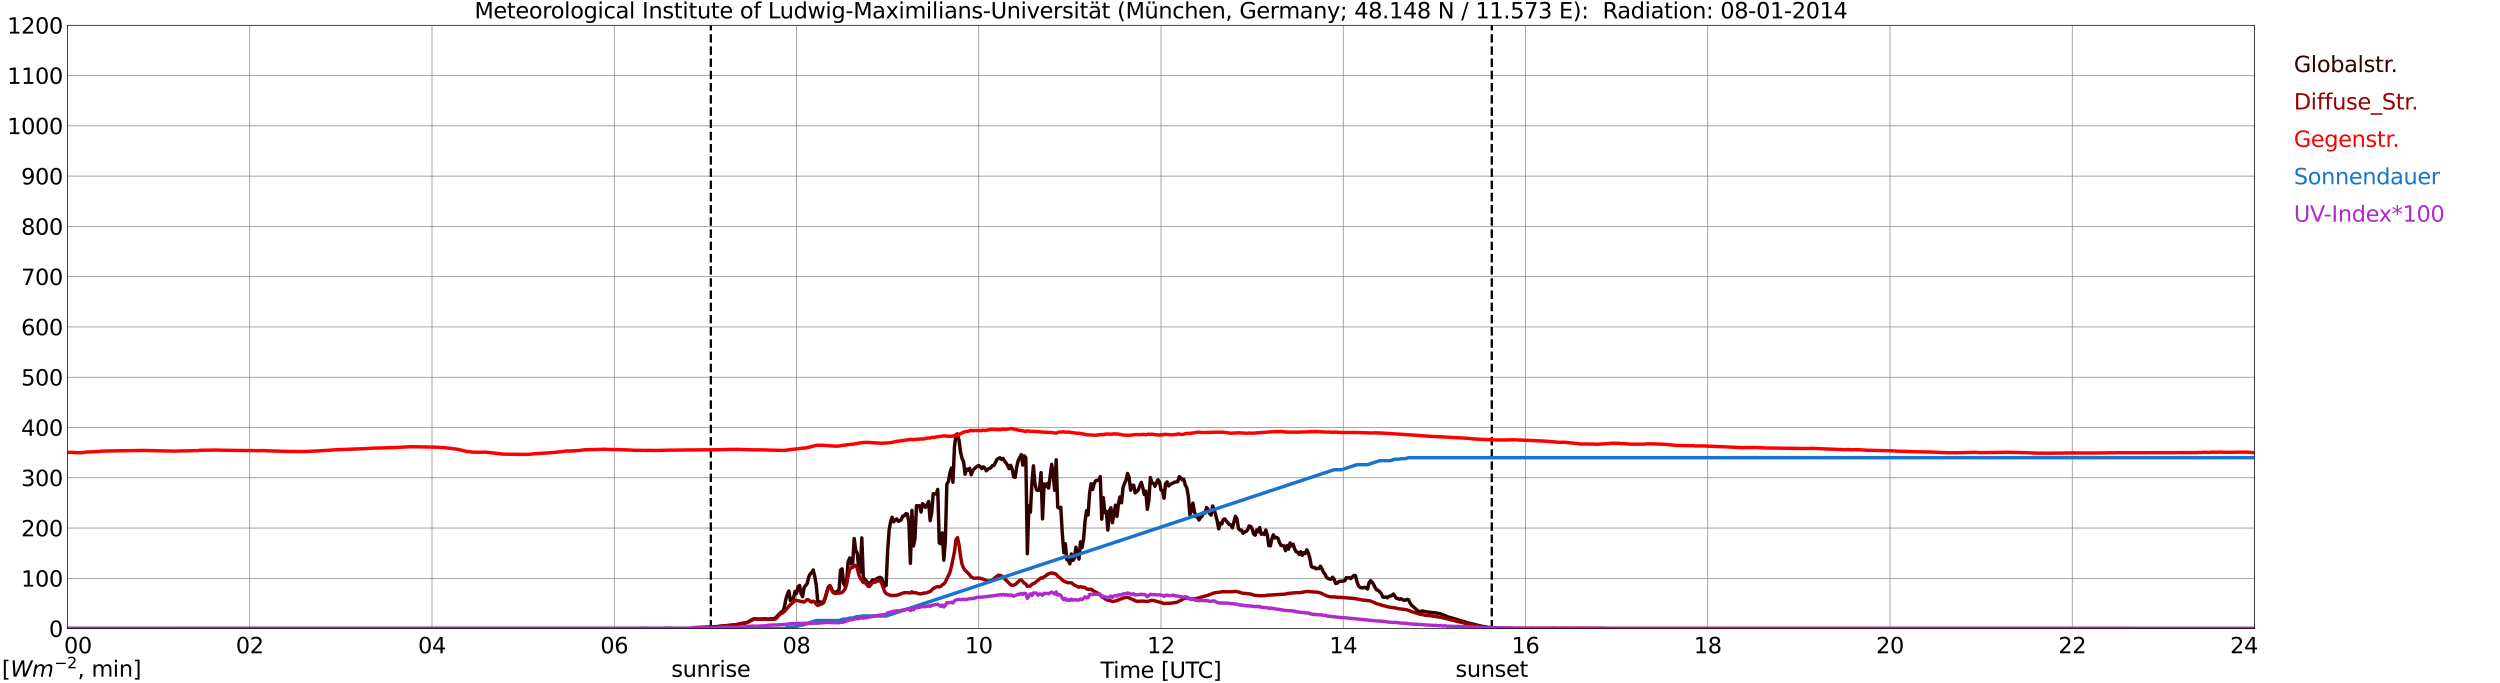 <?xml version="1.0" encoding="utf-8" standalone="no"?>
<!DOCTYPE svg PUBLIC "-//W3C//DTD SVG 1.1//EN"
  "http://www.w3.org/Graphics/SVG/1.1/DTD/svg11.dtd">
<svg xmlns:xlink="http://www.w3.org/1999/xlink" width="1085.4pt" height="296.64pt" viewBox="0 0 1085.4 296.64" xmlns="http://www.w3.org/2000/svg" version="1.1">
 <defs>
  <style type="text/css">*{stroke-linejoin: round; stroke-linecap: butt}</style>
 </defs>
 <g id="figure_1">
  <g id="patch_1">
   <path d="M 0 296.64 
L 1085.4 296.64 
L 1085.4 0 
L 0 0 
z
" style="fill: #ffffff"/>
  </g>
  <g id="axes_1">
   <g id="patch_2">
    <path d="M 29.306 272.909 
L 978.814 272.909 
L 978.814 10.976 
L 29.306 10.976 
z
" style="fill: #ffffff"/>
   </g>
   <g id="patch_3">
    <path d="M 978.814 272.909 
L 978.814 272.909 
L 978.814 10.976 
L 978.814 10.976 
z
" clip-path="url(#pca0e85d388)" style="fill: #d3d3d3; opacity: 0.25; stroke: #d3d3d3; stroke-linejoin: miter"/>
   </g>
   <g id="matplotlib.axis_1">
    <g id="xtick_1">
     <g id="line2d_1">
      <path d="M 29.306 272.909 
L 29.306 10.976 
" clip-path="url(#pca0e85d388)" style="fill: none; stroke: #808080; stroke-width: 0.3; stroke-linecap: square"/>
     </g>
     <g id="line2d_2"/>
     <g id="text_1">
      <!--    00 -->
      <g transform="translate(18.733 283.627) scale(0.095 -0.095)">
       <defs>
        <path id="DejaVuSans-20" transform="scale(0.016)"/>
        <path id="DejaVuSans-30" d="M 2034 4250 
Q 1547 4250 1301 3770 
Q 1056 3291 1056 2328 
Q 1056 1369 1301 889 
Q 1547 409 2034 409 
Q 2525 409 2770 889 
Q 3016 1369 3016 2328 
Q 3016 3291 2770 3770 
Q 2525 4250 2034 4250 
z
M 2034 4750 
Q 2819 4750 3233 4129 
Q 3647 3509 3647 2328 
Q 3647 1150 3233 529 
Q 2819 -91 2034 -91 
Q 1250 -91 836 529 
Q 422 1150 422 2328 
Q 422 3509 836 4129 
Q 1250 4750 2034 4750 
z
" transform="scale(0.016)"/>
       </defs>
       <use xlink:href="#DejaVuSans-20"/>
       <use xlink:href="#DejaVuSans-20" transform="translate(31.787 0)"/>
       <use xlink:href="#DejaVuSans-20" transform="translate(63.574 0)"/>
       <use xlink:href="#DejaVuSans-30" transform="translate(95.361 0)"/>
       <use xlink:href="#DejaVuSans-30" transform="translate(158.984 0)"/>
      </g>
     </g>
    </g>
    <g id="xtick_2">
     <g id="line2d_3">
      <path d="M 108.431 272.909 
L 108.431 10.976 
" clip-path="url(#pca0e85d388)" style="fill: none; stroke: #808080; stroke-width: 0.3; stroke-linecap: square"/>
     </g>
     <g id="line2d_4"/>
     <g id="text_2">
      <!-- 02 -->
      <g transform="translate(102.387 283.627) scale(0.095 -0.095)">
       <defs>
        <path id="DejaVuSans-32" d="M 1228 531 
L 3431 531 
L 3431 0 
L 469 0 
L 469 531 
Q 828 903 1448 1529 
Q 2069 2156 2228 2338 
Q 2531 2678 2651 2914 
Q 2772 3150 2772 3378 
Q 2772 3750 2511 3984 
Q 2250 4219 1831 4219 
Q 1534 4219 1204 4116 
Q 875 4013 500 3803 
L 500 4441 
Q 881 4594 1212 4672 
Q 1544 4750 1819 4750 
Q 2544 4750 2975 4387 
Q 3406 4025 3406 3419 
Q 3406 3131 3298 2873 
Q 3191 2616 2906 2266 
Q 2828 2175 2409 1742 
Q 1991 1309 1228 531 
z
" transform="scale(0.016)"/>
       </defs>
       <use xlink:href="#DejaVuSans-30"/>
       <use xlink:href="#DejaVuSans-32" transform="translate(63.623 0)"/>
      </g>
     </g>
    </g>
    <g id="xtick_3">
     <g id="line2d_5">
      <path d="M 187.557 272.909 
L 187.557 10.976 
" clip-path="url(#pca0e85d388)" style="fill: none; stroke: #808080; stroke-width: 0.3; stroke-linecap: square"/>
     </g>
     <g id="line2d_6"/>
     <g id="text_3">
      <!-- 04 -->
      <g transform="translate(181.513 283.627) scale(0.095 -0.095)">
       <defs>
        <path id="DejaVuSans-34" d="M 2419 4116 
L 825 1625 
L 2419 1625 
L 2419 4116 
z
M 2253 4666 
L 3047 4666 
L 3047 1625 
L 3713 1625 
L 3713 1100 
L 3047 1100 
L 3047 0 
L 2419 0 
L 2419 1100 
L 313 1100 
L 313 1709 
L 2253 4666 
z
" transform="scale(0.016)"/>
       </defs>
       <use xlink:href="#DejaVuSans-30"/>
       <use xlink:href="#DejaVuSans-34" transform="translate(63.623 0)"/>
      </g>
     </g>
    </g>
    <g id="xtick_4">
     <g id="line2d_7">
      <path d="M 266.683 272.909 
L 266.683 10.976 
" clip-path="url(#pca0e85d388)" style="fill: none; stroke: #808080; stroke-width: 0.3; stroke-linecap: square"/>
     </g>
     <g id="line2d_8"/>
     <g id="text_4">
      <!-- 06 -->
      <g transform="translate(260.638 283.627) scale(0.095 -0.095)">
       <defs>
        <path id="DejaVuSans-36" d="M 2113 2584 
Q 1688 2584 1439 2293 
Q 1191 2003 1191 1497 
Q 1191 994 1439 701 
Q 1688 409 2113 409 
Q 2538 409 2786 701 
Q 3034 994 3034 1497 
Q 3034 2003 2786 2293 
Q 2538 2584 2113 2584 
z
M 3366 4563 
L 3366 3988 
Q 3128 4100 2886 4159 
Q 2644 4219 2406 4219 
Q 1781 4219 1451 3797 
Q 1122 3375 1075 2522 
Q 1259 2794 1537 2939 
Q 1816 3084 2150 3084 
Q 2853 3084 3261 2657 
Q 3669 2231 3669 1497 
Q 3669 778 3244 343 
Q 2819 -91 2113 -91 
Q 1303 -91 875 529 
Q 447 1150 447 2328 
Q 447 3434 972 4092 
Q 1497 4750 2381 4750 
Q 2619 4750 2861 4703 
Q 3103 4656 3366 4563 
z
" transform="scale(0.016)"/>
       </defs>
       <use xlink:href="#DejaVuSans-30"/>
       <use xlink:href="#DejaVuSans-36" transform="translate(63.623 0)"/>
      </g>
     </g>
    </g>
    <g id="xtick_5">
     <g id="line2d_9">
      <path d="M 345.808 272.909 
L 345.808 10.976 
" clip-path="url(#pca0e85d388)" style="fill: none; stroke: #808080; stroke-width: 0.3; stroke-linecap: square"/>
     </g>
     <g id="line2d_10"/>
     <g id="text_5">
      <!-- 08 -->
      <g transform="translate(339.764 283.627) scale(0.095 -0.095)">
       <defs>
        <path id="DejaVuSans-38" d="M 2034 2216 
Q 1584 2216 1326 1975 
Q 1069 1734 1069 1313 
Q 1069 891 1326 650 
Q 1584 409 2034 409 
Q 2484 409 2743 651 
Q 3003 894 3003 1313 
Q 3003 1734 2745 1975 
Q 2488 2216 2034 2216 
z
M 1403 2484 
Q 997 2584 770 2862 
Q 544 3141 544 3541 
Q 544 4100 942 4425 
Q 1341 4750 2034 4750 
Q 2731 4750 3128 4425 
Q 3525 4100 3525 3541 
Q 3525 3141 3298 2862 
Q 3072 2584 2669 2484 
Q 3125 2378 3379 2068 
Q 3634 1759 3634 1313 
Q 3634 634 3220 271 
Q 2806 -91 2034 -91 
Q 1263 -91 848 271 
Q 434 634 434 1313 
Q 434 1759 690 2068 
Q 947 2378 1403 2484 
z
M 1172 3481 
Q 1172 3119 1398 2916 
Q 1625 2713 2034 2713 
Q 2441 2713 2670 2916 
Q 2900 3119 2900 3481 
Q 2900 3844 2670 4047 
Q 2441 4250 2034 4250 
Q 1625 4250 1398 4047 
Q 1172 3844 1172 3481 
z
" transform="scale(0.016)"/>
       </defs>
       <use xlink:href="#DejaVuSans-30"/>
       <use xlink:href="#DejaVuSans-38" transform="translate(63.623 0)"/>
      </g>
     </g>
    </g>
    <g id="xtick_6">
     <g id="line2d_11">
      <path d="M 424.934 272.909 
L 424.934 10.976 
" clip-path="url(#pca0e85d388)" style="fill: none; stroke: #808080; stroke-width: 0.3; stroke-linecap: square"/>
     </g>
     <g id="line2d_12"/>
     <g id="text_6">
      <!-- 10 -->
      <g transform="translate(418.89 283.627) scale(0.095 -0.095)">
       <defs>
        <path id="DejaVuSans-31" d="M 794 531 
L 1825 531 
L 1825 4091 
L 703 3866 
L 703 4441 
L 1819 4666 
L 2450 4666 
L 2450 531 
L 3481 531 
L 3481 0 
L 794 0 
L 794 531 
z
" transform="scale(0.016)"/>
       </defs>
       <use xlink:href="#DejaVuSans-31"/>
       <use xlink:href="#DejaVuSans-30" transform="translate(63.623 0)"/>
      </g>
     </g>
    </g>
    <g id="xtick_7">
     <g id="line2d_13">
      <path d="M 504.06 272.909 
L 504.06 10.976 
" clip-path="url(#pca0e85d388)" style="fill: none; stroke: #808080; stroke-width: 0.3; stroke-linecap: square"/>
     </g>
     <g id="line2d_14"/>
     <g id="text_7">
      <!-- 12 -->
      <g transform="translate(498.015 283.627) scale(0.095 -0.095)">
       <use xlink:href="#DejaVuSans-31"/>
       <use xlink:href="#DejaVuSans-32" transform="translate(63.623 0)"/>
      </g>
     </g>
    </g>
    <g id="xtick_8">
     <g id="line2d_15">
      <path d="M 583.185 272.909 
L 583.185 10.976 
" clip-path="url(#pca0e85d388)" style="fill: none; stroke: #808080; stroke-width: 0.3; stroke-linecap: square"/>
     </g>
     <g id="line2d_16"/>
     <g id="text_8">
      <!-- 14 -->
      <g transform="translate(577.141 283.627) scale(0.095 -0.095)">
       <use xlink:href="#DejaVuSans-31"/>
       <use xlink:href="#DejaVuSans-34" transform="translate(63.623 0)"/>
      </g>
     </g>
    </g>
    <g id="xtick_9">
     <g id="line2d_17">
      <path d="M 662.311 272.909 
L 662.311 10.976 
" clip-path="url(#pca0e85d388)" style="fill: none; stroke: #808080; stroke-width: 0.3; stroke-linecap: square"/>
     </g>
     <g id="line2d_18"/>
     <g id="text_9">
      <!-- 16 -->
      <g transform="translate(656.267 283.627) scale(0.095 -0.095)">
       <use xlink:href="#DejaVuSans-31"/>
       <use xlink:href="#DejaVuSans-36" transform="translate(63.623 0)"/>
      </g>
     </g>
    </g>
    <g id="xtick_10">
     <g id="line2d_19">
      <path d="M 741.437 272.909 
L 741.437 10.976 
" clip-path="url(#pca0e85d388)" style="fill: none; stroke: #808080; stroke-width: 0.3; stroke-linecap: square"/>
     </g>
     <g id="line2d_20"/>
     <g id="text_10">
      <!-- 18 -->
      <g transform="translate(735.392 283.627) scale(0.095 -0.095)">
       <use xlink:href="#DejaVuSans-31"/>
       <use xlink:href="#DejaVuSans-38" transform="translate(63.623 0)"/>
      </g>
     </g>
    </g>
    <g id="xtick_11">
     <g id="line2d_21">
      <path d="M 820.562 272.909 
L 820.562 10.976 
" clip-path="url(#pca0e85d388)" style="fill: none; stroke: #808080; stroke-width: 0.3; stroke-linecap: square"/>
     </g>
     <g id="line2d_22"/>
     <g id="text_11">
      <!-- 20 -->
      <g transform="translate(814.518 283.627) scale(0.095 -0.095)">
       <use xlink:href="#DejaVuSans-32"/>
       <use xlink:href="#DejaVuSans-30" transform="translate(63.623 0)"/>
      </g>
     </g>
    </g>
    <g id="xtick_12">
     <g id="line2d_23">
      <path d="M 899.688 272.909 
L 899.688 10.976 
" clip-path="url(#pca0e85d388)" style="fill: none; stroke: #808080; stroke-width: 0.3; stroke-linecap: square"/>
     </g>
     <g id="line2d_24"/>
     <g id="text_12">
      <!-- 22 -->
      <g transform="translate(893.644 283.627) scale(0.095 -0.095)">
       <use xlink:href="#DejaVuSans-32"/>
       <use xlink:href="#DejaVuSans-32" transform="translate(63.623 0)"/>
      </g>
     </g>
    </g>
    <g id="xtick_13">
     <g id="line2d_25">
      <path d="M 978.814 272.909 
L 978.814 10.976 
" clip-path="url(#pca0e85d388)" style="fill: none; stroke: #808080; stroke-width: 0.3; stroke-linecap: square"/>
     </g>
     <g id="line2d_26"/>
     <g id="text_13">
      <!-- 24    -->
      <g transform="translate(968.241 283.627) scale(0.095 -0.095)">
       <use xlink:href="#DejaVuSans-32"/>
       <use xlink:href="#DejaVuSans-34" transform="translate(63.623 0)"/>
       <use xlink:href="#DejaVuSans-20" transform="translate(127.246 0)"/>
       <use xlink:href="#DejaVuSans-20" transform="translate(159.033 0)"/>
       <use xlink:href="#DejaVuSans-20" transform="translate(190.82 0)"/>
      </g>
     </g>
    </g>
    <g id="text_14">
     <!-- Time [UTC] -->
     <g transform="translate(477.806 294.322) scale(0.095 -0.095)">
      <defs>
       <path id="DejaVuSans-54" d="M -19 4666 
L 3928 4666 
L 3928 4134 
L 2272 4134 
L 2272 0 
L 1638 0 
L 1638 4134 
L -19 4134 
L -19 4666 
z
" transform="scale(0.016)"/>
       <path id="DejaVuSans-69" d="M 603 3500 
L 1178 3500 
L 1178 0 
L 603 0 
L 603 3500 
z
M 603 4863 
L 1178 4863 
L 1178 4134 
L 603 4134 
L 603 4863 
z
" transform="scale(0.016)"/>
       <path id="DejaVuSans-6d" d="M 3328 2828 
Q 3544 3216 3844 3400 
Q 4144 3584 4550 3584 
Q 5097 3584 5394 3201 
Q 5691 2819 5691 2113 
L 5691 0 
L 5113 0 
L 5113 2094 
Q 5113 2597 4934 2840 
Q 4756 3084 4391 3084 
Q 3944 3084 3684 2787 
Q 3425 2491 3425 1978 
L 3425 0 
L 2847 0 
L 2847 2094 
Q 2847 2600 2669 2842 
Q 2491 3084 2119 3084 
Q 1678 3084 1418 2786 
Q 1159 2488 1159 1978 
L 1159 0 
L 581 0 
L 581 3500 
L 1159 3500 
L 1159 2956 
Q 1356 3278 1631 3431 
Q 1906 3584 2284 3584 
Q 2666 3584 2933 3390 
Q 3200 3197 3328 2828 
z
" transform="scale(0.016)"/>
       <path id="DejaVuSans-65" d="M 3597 1894 
L 3597 1613 
L 953 1613 
Q 991 1019 1311 708 
Q 1631 397 2203 397 
Q 2534 397 2845 478 
Q 3156 559 3463 722 
L 3463 178 
Q 3153 47 2828 -22 
Q 2503 -91 2169 -91 
Q 1331 -91 842 396 
Q 353 884 353 1716 
Q 353 2575 817 3079 
Q 1281 3584 2069 3584 
Q 2775 3584 3186 3129 
Q 3597 2675 3597 1894 
z
M 3022 2063 
Q 3016 2534 2758 2815 
Q 2500 3097 2075 3097 
Q 1594 3097 1305 2825 
Q 1016 2553 972 2059 
L 3022 2063 
z
" transform="scale(0.016)"/>
       <path id="DejaVuSans-5b" d="M 550 4863 
L 1875 4863 
L 1875 4416 
L 1125 4416 
L 1125 -397 
L 1875 -397 
L 1875 -844 
L 550 -844 
L 550 4863 
z
" transform="scale(0.016)"/>
       <path id="DejaVuSans-55" d="M 556 4666 
L 1191 4666 
L 1191 1831 
Q 1191 1081 1462 751 
Q 1734 422 2344 422 
Q 2950 422 3222 751 
Q 3494 1081 3494 1831 
L 3494 4666 
L 4128 4666 
L 4128 1753 
Q 4128 841 3676 375 
Q 3225 -91 2344 -91 
Q 1459 -91 1007 375 
Q 556 841 556 1753 
L 556 4666 
z
" transform="scale(0.016)"/>
       <path id="DejaVuSans-43" d="M 4122 4306 
L 4122 3641 
Q 3803 3938 3442 4084 
Q 3081 4231 2675 4231 
Q 1875 4231 1450 3742 
Q 1025 3253 1025 2328 
Q 1025 1406 1450 917 
Q 1875 428 2675 428 
Q 3081 428 3442 575 
Q 3803 722 4122 1019 
L 4122 359 
Q 3791 134 3420 21 
Q 3050 -91 2638 -91 
Q 1578 -91 968 557 
Q 359 1206 359 2328 
Q 359 3453 968 4101 
Q 1578 4750 2638 4750 
Q 3056 4750 3426 4639 
Q 3797 4528 4122 4306 
z
" transform="scale(0.016)"/>
       <path id="DejaVuSans-5d" d="M 1947 4863 
L 1947 -844 
L 622 -844 
L 622 -397 
L 1369 -397 
L 1369 4416 
L 622 4416 
L 622 4863 
L 1947 4863 
z
" transform="scale(0.016)"/>
      </defs>
      <use xlink:href="#DejaVuSans-54"/>
      <use xlink:href="#DejaVuSans-69" transform="translate(57.959 0)"/>
      <use xlink:href="#DejaVuSans-6d" transform="translate(85.742 0)"/>
      <use xlink:href="#DejaVuSans-65" transform="translate(183.154 0)"/>
      <use xlink:href="#DejaVuSans-20" transform="translate(244.678 0)"/>
      <use xlink:href="#DejaVuSans-5b" transform="translate(276.465 0)"/>
      <use xlink:href="#DejaVuSans-55" transform="translate(315.479 0)"/>
      <use xlink:href="#DejaVuSans-54" transform="translate(388.672 0)"/>
      <use xlink:href="#DejaVuSans-43" transform="translate(443.881 0)"/>
      <use xlink:href="#DejaVuSans-5d" transform="translate(513.705 0)"/>
     </g>
    </g>
   </g>
   <g id="matplotlib.axis_2">
    <g id="ytick_1">
     <g id="line2d_27">
      <path d="M 29.306 272.909 
L 978.814 272.909 
" clip-path="url(#pca0e85d388)" style="fill: none; stroke: #808080; stroke-width: 0.3; stroke-linecap: square"/>
     </g>
     <g id="line2d_28"/>
     <g id="text_15">
      <!-- 0 -->
      <g transform="translate(21.261 276.518) scale(0.095 -0.095)">
       <use xlink:href="#DejaVuSans-30"/>
      </g>
     </g>
    </g>
    <g id="ytick_2">
     <g id="line2d_29">
      <path d="M 29.306 251.081 
L 978.814 251.081 
" clip-path="url(#pca0e85d388)" style="fill: none; stroke: #808080; stroke-width: 0.3; stroke-linecap: square"/>
     </g>
     <g id="line2d_30"/>
     <g id="text_16">
      <!-- 100 -->
      <g transform="translate(9.173 254.69) scale(0.095 -0.095)">
       <use xlink:href="#DejaVuSans-31"/>
       <use xlink:href="#DejaVuSans-30" transform="translate(63.623 0)"/>
       <use xlink:href="#DejaVuSans-30" transform="translate(127.246 0)"/>
      </g>
     </g>
    </g>
    <g id="ytick_3">
     <g id="line2d_31">
      <path d="M 29.306 229.253 
L 978.814 229.253 
" clip-path="url(#pca0e85d388)" style="fill: none; stroke: #808080; stroke-width: 0.3; stroke-linecap: square"/>
     </g>
     <g id="line2d_32"/>
     <g id="text_17">
      <!-- 200 -->
      <g transform="translate(9.173 232.863) scale(0.095 -0.095)">
       <use xlink:href="#DejaVuSans-32"/>
       <use xlink:href="#DejaVuSans-30" transform="translate(63.623 0)"/>
       <use xlink:href="#DejaVuSans-30" transform="translate(127.246 0)"/>
      </g>
     </g>
    </g>
    <g id="ytick_4">
     <g id="line2d_33">
      <path d="M 29.306 207.426 
L 978.814 207.426 
" clip-path="url(#pca0e85d388)" style="fill: none; stroke: #808080; stroke-width: 0.3; stroke-linecap: square"/>
     </g>
     <g id="line2d_34"/>
     <g id="text_18">
      <!-- 300 -->
      <g transform="translate(9.173 211.035) scale(0.095 -0.095)">
       <defs>
        <path id="DejaVuSans-33" d="M 2597 2516 
Q 3050 2419 3304 2112 
Q 3559 1806 3559 1356 
Q 3559 666 3084 287 
Q 2609 -91 1734 -91 
Q 1441 -91 1130 -33 
Q 819 25 488 141 
L 488 750 
Q 750 597 1062 519 
Q 1375 441 1716 441 
Q 2309 441 2620 675 
Q 2931 909 2931 1356 
Q 2931 1769 2642 2001 
Q 2353 2234 1838 2234 
L 1294 2234 
L 1294 2753 
L 1863 2753 
Q 2328 2753 2575 2939 
Q 2822 3125 2822 3475 
Q 2822 3834 2567 4026 
Q 2313 4219 1838 4219 
Q 1578 4219 1281 4162 
Q 984 4106 628 3988 
L 628 4550 
Q 988 4650 1302 4700 
Q 1616 4750 1894 4750 
Q 2613 4750 3031 4423 
Q 3450 4097 3450 3541 
Q 3450 3153 3228 2886 
Q 3006 2619 2597 2516 
z
" transform="scale(0.016)"/>
       </defs>
       <use xlink:href="#DejaVuSans-33"/>
       <use xlink:href="#DejaVuSans-30" transform="translate(63.623 0)"/>
       <use xlink:href="#DejaVuSans-30" transform="translate(127.246 0)"/>
      </g>
     </g>
    </g>
    <g id="ytick_5">
     <g id="line2d_35">
      <path d="M 29.306 185.598 
L 978.814 185.598 
" clip-path="url(#pca0e85d388)" style="fill: none; stroke: #808080; stroke-width: 0.3; stroke-linecap: square"/>
     </g>
     <g id="line2d_36"/>
     <g id="text_19">
      <!-- 400 -->
      <g transform="translate(9.173 189.207) scale(0.095 -0.095)">
       <use xlink:href="#DejaVuSans-34"/>
       <use xlink:href="#DejaVuSans-30" transform="translate(63.623 0)"/>
       <use xlink:href="#DejaVuSans-30" transform="translate(127.246 0)"/>
      </g>
     </g>
    </g>
    <g id="ytick_6">
     <g id="line2d_37">
      <path d="M 29.306 163.77 
L 978.814 163.77 
" clip-path="url(#pca0e85d388)" style="fill: none; stroke: #808080; stroke-width: 0.3; stroke-linecap: square"/>
     </g>
     <g id="line2d_38"/>
     <g id="text_20">
      <!-- 500 -->
      <g transform="translate(9.173 167.379) scale(0.095 -0.095)">
       <defs>
        <path id="DejaVuSans-35" d="M 691 4666 
L 3169 4666 
L 3169 4134 
L 1269 4134 
L 1269 2991 
Q 1406 3038 1543 3061 
Q 1681 3084 1819 3084 
Q 2600 3084 3056 2656 
Q 3513 2228 3513 1497 
Q 3513 744 3044 326 
Q 2575 -91 1722 -91 
Q 1428 -91 1123 -41 
Q 819 9 494 109 
L 494 744 
Q 775 591 1075 516 
Q 1375 441 1709 441 
Q 2250 441 2565 725 
Q 2881 1009 2881 1497 
Q 2881 1984 2565 2268 
Q 2250 2553 1709 2553 
Q 1456 2553 1204 2497 
Q 953 2441 691 2322 
L 691 4666 
z
" transform="scale(0.016)"/>
       </defs>
       <use xlink:href="#DejaVuSans-35"/>
       <use xlink:href="#DejaVuSans-30" transform="translate(63.623 0)"/>
       <use xlink:href="#DejaVuSans-30" transform="translate(127.246 0)"/>
      </g>
     </g>
    </g>
    <g id="ytick_7">
     <g id="line2d_39">
      <path d="M 29.306 141.942 
L 978.814 141.942 
" clip-path="url(#pca0e85d388)" style="fill: none; stroke: #808080; stroke-width: 0.3; stroke-linecap: square"/>
     </g>
     <g id="line2d_40"/>
     <g id="text_21">
      <!-- 600 -->
      <g transform="translate(9.173 145.551) scale(0.095 -0.095)">
       <use xlink:href="#DejaVuSans-36"/>
       <use xlink:href="#DejaVuSans-30" transform="translate(63.623 0)"/>
       <use xlink:href="#DejaVuSans-30" transform="translate(127.246 0)"/>
      </g>
     </g>
    </g>
    <g id="ytick_8">
     <g id="line2d_41">
      <path d="M 29.306 120.114 
L 978.814 120.114 
" clip-path="url(#pca0e85d388)" style="fill: none; stroke: #808080; stroke-width: 0.3; stroke-linecap: square"/>
     </g>
     <g id="line2d_42"/>
     <g id="text_22">
      <!-- 700 -->
      <g transform="translate(9.173 123.724) scale(0.095 -0.095)">
       <defs>
        <path id="DejaVuSans-37" d="M 525 4666 
L 3525 4666 
L 3525 4397 
L 1831 0 
L 1172 0 
L 2766 4134 
L 525 4134 
L 525 4666 
z
" transform="scale(0.016)"/>
       </defs>
       <use xlink:href="#DejaVuSans-37"/>
       <use xlink:href="#DejaVuSans-30" transform="translate(63.623 0)"/>
       <use xlink:href="#DejaVuSans-30" transform="translate(127.246 0)"/>
      </g>
     </g>
    </g>
    <g id="ytick_9">
     <g id="line2d_43">
      <path d="M 29.306 98.287 
L 978.814 98.287 
" clip-path="url(#pca0e85d388)" style="fill: none; stroke: #808080; stroke-width: 0.3; stroke-linecap: square"/>
     </g>
     <g id="line2d_44"/>
     <g id="text_23">
      <!-- 800 -->
      <g transform="translate(9.173 101.896) scale(0.095 -0.095)">
       <use xlink:href="#DejaVuSans-38"/>
       <use xlink:href="#DejaVuSans-30" transform="translate(63.623 0)"/>
       <use xlink:href="#DejaVuSans-30" transform="translate(127.246 0)"/>
      </g>
     </g>
    </g>
    <g id="ytick_10">
     <g id="line2d_45">
      <path d="M 29.306 76.459 
L 978.814 76.459 
" clip-path="url(#pca0e85d388)" style="fill: none; stroke: #808080; stroke-width: 0.3; stroke-linecap: square"/>
     </g>
     <g id="line2d_46"/>
     <g id="text_24">
      <!-- 900 -->
      <g transform="translate(9.173 80.068) scale(0.095 -0.095)">
       <defs>
        <path id="DejaVuSans-39" d="M 703 97 
L 703 672 
Q 941 559 1184 500 
Q 1428 441 1663 441 
Q 2288 441 2617 861 
Q 2947 1281 2994 2138 
Q 2813 1869 2534 1725 
Q 2256 1581 1919 1581 
Q 1219 1581 811 2004 
Q 403 2428 403 3163 
Q 403 3881 828 4315 
Q 1253 4750 1959 4750 
Q 2769 4750 3195 4129 
Q 3622 3509 3622 2328 
Q 3622 1225 3098 567 
Q 2575 -91 1691 -91 
Q 1453 -91 1209 -44 
Q 966 3 703 97 
z
M 1959 2075 
Q 2384 2075 2632 2365 
Q 2881 2656 2881 3163 
Q 2881 3666 2632 3958 
Q 2384 4250 1959 4250 
Q 1534 4250 1286 3958 
Q 1038 3666 1038 3163 
Q 1038 2656 1286 2365 
Q 1534 2075 1959 2075 
z
" transform="scale(0.016)"/>
       </defs>
       <use xlink:href="#DejaVuSans-39"/>
       <use xlink:href="#DejaVuSans-30" transform="translate(63.623 0)"/>
       <use xlink:href="#DejaVuSans-30" transform="translate(127.246 0)"/>
      </g>
     </g>
    </g>
    <g id="ytick_11">
     <g id="line2d_47">
      <path d="M 29.306 54.631 
L 978.814 54.631 
" clip-path="url(#pca0e85d388)" style="fill: none; stroke: #808080; stroke-width: 0.3; stroke-linecap: square"/>
     </g>
     <g id="line2d_48"/>
     <g id="text_25">
      <!-- 1000 -->
      <g transform="translate(3.128 58.24) scale(0.095 -0.095)">
       <use xlink:href="#DejaVuSans-31"/>
       <use xlink:href="#DejaVuSans-30" transform="translate(63.623 0)"/>
       <use xlink:href="#DejaVuSans-30" transform="translate(127.246 0)"/>
       <use xlink:href="#DejaVuSans-30" transform="translate(190.869 0)"/>
      </g>
     </g>
    </g>
    <g id="ytick_12">
     <g id="line2d_49">
      <path d="M 29.306 32.803 
L 978.814 32.803 
" clip-path="url(#pca0e85d388)" style="fill: none; stroke: #808080; stroke-width: 0.3; stroke-linecap: square"/>
     </g>
     <g id="line2d_50"/>
     <g id="text_26">
      <!-- 1100 -->
      <g transform="translate(3.128 36.413) scale(0.095 -0.095)">
       <use xlink:href="#DejaVuSans-31"/>
       <use xlink:href="#DejaVuSans-31" transform="translate(63.623 0)"/>
       <use xlink:href="#DejaVuSans-30" transform="translate(127.246 0)"/>
       <use xlink:href="#DejaVuSans-30" transform="translate(190.869 0)"/>
      </g>
     </g>
    </g>
    <g id="ytick_13">
     <g id="line2d_51">
      <path d="M 29.306 10.976 
L 978.814 10.976 
" clip-path="url(#pca0e85d388)" style="fill: none; stroke: #808080; stroke-width: 0.3; stroke-linecap: square"/>
     </g>
     <g id="line2d_52"/>
     <g id="text_27">
      <!-- 1200 -->
      <g transform="translate(3.128 14.585) scale(0.095 -0.095)">
       <use xlink:href="#DejaVuSans-31"/>
       <use xlink:href="#DejaVuSans-32" transform="translate(63.623 0)"/>
       <use xlink:href="#DejaVuSans-30" transform="translate(127.246 0)"/>
       <use xlink:href="#DejaVuSans-30" transform="translate(190.869 0)"/>
      </g>
     </g>
    </g>
   </g>
   <g id="line2d_53">
    <path d="M 308.619 272.909 
L 308.619 10.976 
" clip-path="url(#pca0e85d388)" style="fill: none; stroke-dasharray: 3.7,1.6; stroke-dashoffset: 0; stroke: #000000"/>
   </g>
   <g id="line2d_54">
    <path d="M 647.673 272.909 
L 647.673 10.976 
" clip-path="url(#pca0e85d388)" style="fill: none; stroke-dasharray: 3.7,1.6; stroke-dashoffset: 0; stroke: #000000"/>
   </g>
   <g id="line2d_55">
    <path d="M 29.306 272.909 
L 300.311 272.909 
L 300.971 272.542 
L 306.246 272.394 
L 306.905 272.422 
L 308.224 272.276 
L 309.543 272.215 
L 311.521 272.038 
L 320.093 271.208 
L 321.411 270.853 
L 323.39 270.497 
L 324.049 270.379 
L 325.368 269.728 
L 326.686 268.868 
L 327.346 268.692 
L 328.005 268.633 
L 329.324 268.868 
L 331.961 268.661 
L 333.28 268.81 
L 335.918 268.602 
L 336.577 268.366 
L 337.896 267.033 
L 339.215 265.64 
L 339.874 265.433 
L 340.533 263.656 
L 341.193 260.072 
L 341.852 258.059 
L 342.512 256.608 
L 343.171 260.814 
L 343.83 259.923 
L 344.49 259.836 
L 345.149 256.815 
L 345.808 257.673 
L 346.468 254.8 
L 347.127 254.178 
L 347.787 257.732 
L 348.446 259.096 
L 349.105 255.067 
L 350.424 253.408 
L 351.083 250.625 
L 351.743 249.204 
L 352.402 248.523 
L 353.062 247.455 
L 353.721 250.241 
L 354.38 253.943 
L 355.04 261.168 
L 355.699 261.229 
L 356.359 261.523 
L 357.018 261.406 
L 357.677 260.932 
L 358.337 259.304 
L 358.996 256.905 
L 359.655 254.949 
L 360.315 254.209 
L 361.634 256.874 
L 362.293 257.11 
L 362.952 257.14 
L 364.271 256.134 
L 364.93 247.573 
L 365.59 246.982 
L 366.249 253.262 
L 366.909 254.445 
L 367.568 252.284 
L 368.227 243.902 
L 368.887 242.243 
L 369.546 244.88 
L 370.206 244.317 
L 370.865 233.802 
L 371.524 238.897 
L 372.184 240.2 
L 372.843 246.774 
L 373.502 248.403 
L 374.162 233.536 
L 374.821 250.743 
L 375.481 251.424 
L 376.799 253.201 
L 377.459 253.113 
L 378.118 252.816 
L 378.777 251.78 
L 379.437 251.69 
L 380.096 251.838 
L 380.756 251.129 
L 382.074 250.655 
L 382.734 251.009 
L 383.393 252.965 
L 384.053 254.565 
L 384.712 254.15 
L 385.371 239.163 
L 386.031 230.1 
L 386.69 226.368 
L 387.349 224.591 
L 388.009 226.575 
L 388.668 225.717 
L 389.328 225.272 
L 389.987 226.339 
L 390.646 226.073 
L 391.306 225.599 
L 391.965 224.058 
L 392.624 223.969 
L 393.284 223.021 
L 393.943 223.139 
L 394.603 226.723 
L 395.262 244.613 
L 395.921 221.6 
L 396.581 237.031 
L 397.24 233.861 
L 397.899 219.557 
L 398.559 219.645 
L 399.218 219.557 
L 399.878 222.31 
L 400.537 218.697 
L 401.196 219.289 
L 401.856 220.267 
L 402.515 219.261 
L 403.175 217.719 
L 403.834 226.073 
L 404.493 222.755 
L 405.153 214.373 
L 406.471 214.491 
L 407.131 212.479 
L 407.79 235.727 
L 408.45 236.083 
L 409.109 231.344 
L 409.768 243.19 
L 410.428 234.928 
L 411.087 210.167 
L 411.746 209.071 
L 412.406 205.489 
L 413.065 203.237 
L 413.725 209.399 
L 414.384 194.087 
L 415.043 188.785 
L 415.703 188.37 
L 416.362 191.153 
L 417.022 196.248 
L 417.681 199.033 
L 418.34 200.395 
L 419 205.874 
L 419.659 203.651 
L 420.318 204.125 
L 420.978 203.326 
L 421.637 206.109 
L 422.297 204.422 
L 422.956 203.534 
L 424.275 202.407 
L 424.934 202.113 
L 425.593 202.645 
L 426.253 203.444 
L 426.912 202.676 
L 427.572 203.237 
L 428.231 204.394 
L 428.89 203.651 
L 429.55 203.416 
L 430.209 203.029 
L 430.869 202.141 
L 431.528 202.141 
L 432.847 199.447 
L 434.165 198.736 
L 434.825 199.447 
L 435.484 199.033 
L 436.144 200.157 
L 437.462 201.964 
L 438.122 203.475 
L 438.781 202.023 
L 439.44 203.651 
L 440.1 207.028 
L 440.759 207.207 
L 441.419 202.704 
L 442.078 199.921 
L 443.397 197.374 
L 444.056 201.934 
L 444.716 197.937 
L 445.375 198.677 
L 446.034 240.407 
L 446.694 219.616 
L 447.353 222.399 
L 448.012 209.665 
L 448.672 202.231 
L 449.331 210.108 
L 449.991 212.627 
L 450.65 212.893 
L 451.309 212.804 
L 451.969 205.193 
L 452.628 225.272 
L 453.287 210.049 
L 453.947 211.293 
L 454.606 209.96 
L 455.266 211.915 
L 456.584 201.608 
L 457.244 206.05 
L 457.903 212.893 
L 458.563 199.624 
L 459.222 220.208 
L 459.881 220.592 
L 460.541 220.208 
L 461.2 231.552 
L 461.859 239.934 
L 462.519 236.083 
L 463.178 242.955 
L 463.838 243.19 
L 464.497 244.79 
L 465.156 240.525 
L 465.816 243.339 
L 466.475 242.215 
L 467.134 237.563 
L 467.794 241.058 
L 468.453 242.717 
L 469.113 235.223 
L 469.772 237.77 
L 470.431 234.099 
L 471.091 226.28 
L 471.75 221.718 
L 472.409 223.585 
L 473.069 214.048 
L 473.728 210.021 
L 474.388 212.479 
L 475.047 209.96 
L 475.706 208.746 
L 476.366 208.539 
L 477.025 208.51 
L 477.685 206.939 
L 478.344 225.392 
L 479.003 216.091 
L 479.663 222.578 
L 480.322 222.015 
L 480.981 230.131 
L 481.641 221.808 
L 482.3 220.446 
L 482.96 226.931 
L 484.278 219.35 
L 484.938 224.235 
L 485.597 218.521 
L 486.256 215.735 
L 486.916 218.313 
L 487.575 211.649 
L 488.235 209.842 
L 488.894 208.362 
L 489.553 205.577 
L 490.213 207.353 
L 490.872 212.834 
L 491.532 210.702 
L 492.191 210.671 
L 492.85 213.989 
L 493.51 213.454 
L 494.169 212.773 
L 494.828 210.879 
L 495.488 209.427 
L 496.147 211.678 
L 496.807 214.729 
L 497.466 213.249 
L 498.125 221.127 
L 498.785 217.366 
L 499.444 207.353 
L 500.103 209.724 
L 500.763 209.752 
L 501.422 211.117 
L 502.741 208.272 
L 503.4 209.22 
L 504.06 212.686 
L 504.719 213.16 
L 505.379 216.329 
L 506.038 209.931 
L 506.697 209.22 
L 507.357 210.968 
L 508.016 210.346 
L 509.994 209.338 
L 511.313 209.13 
L 511.972 206.969 
L 512.632 207.443 
L 513.291 208.39 
L 513.95 208.065 
L 514.61 210.612 
L 515.269 211.798 
L 515.929 215.469 
L 516.588 223.408 
L 517.247 221.926 
L 517.907 218.431 
L 518.566 222.133 
L 519.226 224.296 
L 519.885 224.325 
L 520.544 225.776 
L 521.204 224.711 
L 521.863 224.058 
L 522.522 222.578 
L 523.182 222.725 
L 523.841 220.387 
L 524.501 221.155 
L 525.16 222.963 
L 525.819 223.644 
L 526.479 219.704 
L 527.138 221.096 
L 528.457 226.16 
L 529.116 229.596 
L 529.776 227.079 
L 530.435 227.494 
L 531.094 225.538 
L 531.754 225.272 
L 532.413 226.221 
L 533.732 227.732 
L 534.391 227.819 
L 535.051 229.153 
L 536.369 224.176 
L 537.029 225.213 
L 537.688 229.448 
L 538.348 230.159 
L 539.007 230.159 
L 539.666 231.521 
L 540.326 230.93 
L 540.985 230.753 
L 541.644 230.07 
L 542.304 228.352 
L 542.963 228.531 
L 543.623 229.627 
L 544.282 231.849 
L 544.941 232.351 
L 545.601 230.041 
L 546.26 230.899 
L 546.919 229.035 
L 547.579 231.966 
L 548.238 231.641 
L 548.898 232.056 
L 549.557 230.1 
L 550.216 232.202 
L 550.876 236.913 
L 551.535 236.972 
L 552.195 233.951 
L 552.854 232.174 
L 553.513 233.536 
L 554.173 233.329 
L 554.832 233.654 
L 555.491 235.489 
L 556.151 236.823 
L 556.81 236.793 
L 557.47 237.061 
L 558.129 239.074 
L 558.788 236.823 
L 559.448 238.423 
L 560.107 235.697 
L 560.766 236.972 
L 561.426 236.291 
L 562.085 238.364 
L 562.745 239.547 
L 563.404 239.755 
L 564.063 240.732 
L 564.723 239.547 
L 565.382 241.117 
L 566.042 239.903 
L 566.701 240.348 
L 567.36 238.689 
L 568.02 240.051 
L 568.679 242.361 
L 569.338 245.945 
L 569.998 246.39 
L 570.657 246.36 
L 571.317 246.923 
L 571.976 246.805 
L 572.635 246.833 
L 573.295 245.827 
L 573.954 247.012 
L 574.613 248.433 
L 575.273 249.322 
L 575.932 250.684 
L 576.592 251.157 
L 577.251 251.424 
L 577.91 251.454 
L 578.57 250.625 
L 579.229 251.424 
L 579.889 253.321 
L 580.548 253.231 
L 581.207 252.55 
L 581.867 252.284 
L 582.526 252.432 
L 583.185 252.225 
L 583.845 252.135 
L 584.504 250.802 
L 585.164 250.981 
L 585.823 250.743 
L 586.482 251.216 
L 587.142 250.448 
L 587.801 249.885 
L 588.46 249.854 
L 589.12 252.461 
L 589.779 254.327 
L 590.439 254.979 
L 591.098 255.187 
L 591.757 255.246 
L 592.417 254.949 
L 593.076 255.246 
L 593.736 255.719 
L 594.395 252.993 
L 595.054 252.105 
L 595.714 252.757 
L 596.373 253.764 
L 597.032 255.097 
L 597.692 256.104 
L 598.351 256.311 
L 599.67 257.673 
L 600.329 259.155 
L 600.989 259.362 
L 601.648 259.155 
L 602.307 259.57 
L 602.967 258.917 
L 603.626 258.799 
L 604.286 258.533 
L 604.945 257.911 
L 606.264 259.747 
L 606.923 259.895 
L 607.582 260.192 
L 608.242 259.954 
L 609.561 260.635 
L 610.22 260.576 
L 610.879 260.22 
L 611.539 260.399 
L 612.198 261.879 
L 612.858 262.739 
L 615.495 265.138 
L 616.154 265.463 
L 616.814 265.492 
L 617.473 265.256 
L 619.451 265.671 
L 623.408 266.114 
L 624.726 266.38 
L 625.386 266.5 
L 626.705 267.033 
L 627.364 267.24 
L 628.683 267.832 
L 632.639 268.986 
L 633.958 269.432 
L 636.595 270.172 
L 637.255 270.497 
L 637.914 270.558 
L 643.189 271.861 
L 645.827 272.335 
L 649.123 272.66 
L 656.377 272.909 
L 978.154 272.909 
L 978.154 272.909 
" clip-path="url(#pca0e85d388)" style="fill: none; stroke: #330000; stroke-width: 1.5; stroke-linecap: square"/>
   </g>
   <g id="line2d_56">
    <path d="M 29.306 272.909 
L 300.311 272.909 
L 300.971 272.49 
L 304.267 272.407 
L 308.224 272.197 
L 309.543 272.197 
L 310.202 272.071 
L 311.521 272.071 
L 313.499 271.776 
L 317.455 271.442 
L 320.093 271.064 
L 322.071 270.643 
L 324.049 270.351 
L 324.708 270.139 
L 327.346 268.755 
L 328.005 268.67 
L 329.324 268.882 
L 330.643 268.796 
L 331.961 268.796 
L 333.94 268.965 
L 334.599 268.838 
L 336.577 268.796 
L 337.236 268.251 
L 338.555 266.74 
L 339.874 266.027 
L 340.533 265.481 
L 341.852 264.012 
L 342.512 263.171 
L 345.149 260.779 
L 345.808 260.653 
L 349.105 261.408 
L 350.424 260.316 
L 351.083 260.484 
L 351.743 261.074 
L 352.402 261.408 
L 353.062 260.989 
L 353.721 261.283 
L 354.38 262.333 
L 355.04 262.835 
L 356.359 262.29 
L 357.018 262.165 
L 357.677 261.534 
L 358.337 259.605 
L 358.996 257.001 
L 359.655 254.986 
L 360.315 254.399 
L 361.634 257.254 
L 362.293 257.588 
L 362.952 257.673 
L 363.612 257.505 
L 364.271 257.546 
L 364.93 257.337 
L 365.59 257.254 
L 366.249 256.623 
L 366.909 255.617 
L 367.568 253.727 
L 368.227 250.075 
L 368.887 247.305 
L 369.546 246.464 
L 370.206 246.382 
L 370.865 245.541 
L 371.524 245.458 
L 372.184 246.759 
L 372.843 249.446 
L 373.502 251.04 
L 374.162 251.88 
L 374.821 252.93 
L 375.481 252.888 
L 376.14 253.558 
L 376.799 254.482 
L 377.459 254.65 
L 378.777 253.013 
L 379.437 252.72 
L 380.096 252.762 
L 380.756 252.175 
L 381.415 252.258 
L 382.074 252.131 
L 382.734 253.098 
L 384.053 256.791 
L 384.712 257.714 
L 386.69 258.555 
L 389.328 258.47 
L 391.965 257.505 
L 392.624 257.337 
L 393.943 257.295 
L 394.603 257.337 
L 395.262 257.505 
L 395.921 256.918 
L 396.581 257.422 
L 397.24 257.295 
L 397.899 257.422 
L 398.559 257.673 
L 399.218 257.8 
L 399.878 257.8 
L 401.196 257.463 
L 401.856 257.463 
L 402.515 257.337 
L 403.175 257.001 
L 403.834 256.833 
L 405.153 255.532 
L 406.471 254.859 
L 407.131 254.65 
L 407.79 254.818 
L 408.45 254.608 
L 409.109 253.895 
L 409.768 253.602 
L 410.428 252.677 
L 412.406 248.564 
L 413.065 246.004 
L 414.384 239.624 
L 415.043 234.335 
L 415.703 233.411 
L 416.362 236.518 
L 417.022 241.512 
L 417.681 245.037 
L 418.34 246.674 
L 419 247.6 
L 420.318 248.857 
L 420.978 249.571 
L 421.637 250.452 
L 422.297 250.83 
L 422.956 251.04 
L 423.615 251.083 
L 424.275 250.957 
L 425.593 251.04 
L 427.572 251.712 
L 428.231 252.048 
L 428.89 252.258 
L 430.209 252.131 
L 430.869 251.797 
L 432.847 250.116 
L 433.506 249.739 
L 434.165 249.824 
L 434.825 250.075 
L 435.484 250.538 
L 438.781 253.895 
L 439.44 254.104 
L 440.1 254.063 
L 440.759 253.768 
L 441.419 253.222 
L 442.078 252.511 
L 442.737 251.965 
L 443.397 251.797 
L 444.716 253.181 
L 445.375 253.558 
L 446.034 254.608 
L 446.694 254.482 
L 447.353 254.482 
L 448.012 253.685 
L 449.331 253.056 
L 450.65 251.965 
L 451.969 250.874 
L 452.628 251.04 
L 453.287 250.411 
L 453.947 250.075 
L 454.606 249.446 
L 455.925 248.9 
L 456.584 248.732 
L 457.903 249.069 
L 458.563 249.32 
L 459.222 250.201 
L 460.541 251.125 
L 461.2 251.797 
L 461.859 252.299 
L 463.178 252.845 
L 463.838 253.013 
L 465.156 253.013 
L 466.475 254.063 
L 468.453 254.945 
L 469.113 254.694 
L 469.772 254.945 
L 470.431 254.945 
L 471.091 255.113 
L 471.75 255.658 
L 472.409 255.868 
L 473.069 255.785 
L 473.728 255.868 
L 475.047 256.708 
L 477.025 257.756 
L 477.685 258.345 
L 478.344 259.142 
L 479.003 259.393 
L 479.663 259.939 
L 480.981 260.611 
L 481.641 260.611 
L 482.96 261.157 
L 483.619 261.115 
L 484.278 260.862 
L 484.938 260.779 
L 486.256 260.107 
L 486.916 259.982 
L 487.575 259.688 
L 488.894 259.352 
L 489.553 259.31 
L 493.51 261.074 
L 494.828 261.03 
L 495.488 260.947 
L 498.125 261.115 
L 498.785 261.03 
L 499.444 260.779 
L 500.103 260.653 
L 500.763 260.696 
L 502.741 261.242 
L 504.719 261.788 
L 505.379 262.08 
L 506.038 261.953 
L 508.016 261.912 
L 510.654 261.534 
L 511.313 261.366 
L 513.95 259.897 
L 515.269 259.605 
L 515.929 259.729 
L 516.588 260.065 
L 517.247 260.107 
L 517.907 259.982 
L 518.566 260.024 
L 519.885 259.729 
L 521.863 259.184 
L 524.501 258.428 
L 525.16 258.134 
L 525.819 257.968 
L 526.479 257.632 
L 527.138 257.422 
L 531.094 256.876 
L 532.413 256.959 
L 535.71 256.876 
L 536.369 256.75 
L 537.029 256.833 
L 539.666 257.588 
L 540.985 257.673 
L 542.963 257.924 
L 544.941 258.513 
L 545.601 258.513 
L 546.26 258.638 
L 546.919 258.596 
L 547.579 258.679 
L 548.238 258.596 
L 548.898 258.638 
L 550.216 258.428 
L 558.129 257.924 
L 558.788 257.714 
L 562.745 257.295 
L 564.063 257.337 
L 567.36 256.791 
L 571.976 257.127 
L 573.295 257.422 
L 575.932 258.679 
L 577.251 259.059 
L 577.91 259.142 
L 579.229 259.142 
L 580.548 259.31 
L 582.526 259.393 
L 587.801 259.814 
L 591.757 260.528 
L 593.076 260.653 
L 593.736 260.779 
L 594.395 260.779 
L 595.054 260.947 
L 597.692 262.08 
L 599.67 262.667 
L 600.329 262.92 
L 601.648 263.171 
L 602.307 263.425 
L 604.286 263.759 
L 605.604 263.927 
L 606.923 264.221 
L 610.879 264.767 
L 614.176 265.985 
L 614.836 266.109 
L 616.154 266.614 
L 617.473 266.823 
L 618.792 267.118 
L 621.429 267.369 
L 624.067 267.79 
L 626.045 268.124 
L 627.364 268.46 
L 635.936 270.56 
L 637.255 270.896 
L 639.892 271.483 
L 641.211 271.693 
L 643.848 272.28 
L 645.167 272.448 
L 648.464 272.826 
L 978.154 272.909 
L 978.154 272.909 
" clip-path="url(#pca0e85d388)" style="fill: none; stroke: #990000; stroke-width: 1.5; stroke-linecap: square"/>
   </g>
   <g id="line2d_57">
    <path d="M 29.306 196.304 
L 29.965 196.392 
L 31.284 196.403 
L 33.921 196.564 
L 35.9 196.494 
L 37.218 196.287 
L 41.175 196.103 
L 43.153 196.049 
L 43.812 195.872 
L 45.131 195.859 
L 46.45 195.791 
L 62.934 195.56 
L 66.231 195.636 
L 70.187 195.741 
L 76.122 195.863 
L 78.759 195.748 
L 80.737 195.761 
L 84.034 195.649 
L 85.353 195.645 
L 86.013 195.634 
L 86.672 195.499 
L 93.266 195.401 
L 100.519 195.534 
L 109.091 195.634 
L 112.388 195.654 
L 114.366 195.608 
L 116.344 195.721 
L 123.597 195.957 
L 125.575 195.999 
L 132.169 196.04 
L 134.147 195.97 
L 143.379 195.457 
L 145.357 195.272 
L 157.226 194.837 
L 162.501 194.532 
L 165.798 194.484 
L 172.391 194.263 
L 178.326 193.927 
L 188.217 194.113 
L 189.535 194.165 
L 192.832 194.366 
L 196.129 194.724 
L 198.767 195.091 
L 202.723 195.999 
L 205.36 196.302 
L 207.998 196.354 
L 209.976 196.333 
L 210.635 196.289 
L 218.548 197.173 
L 227.779 197.287 
L 228.439 197.221 
L 229.098 197.326 
L 231.076 197.086 
L 237.67 196.623 
L 238.989 196.564 
L 242.945 196.193 
L 246.242 195.769 
L 246.901 195.852 
L 249.539 195.702 
L 250.858 195.649 
L 254.155 195.235 
L 257.451 195.189 
L 262.726 195.04 
L 264.045 195.145 
L 266.683 195.165 
L 270.639 195.263 
L 275.914 195.521 
L 283.167 195.542 
L 284.486 195.591 
L 289.761 195.451 
L 304.927 195.298 
L 311.521 195.281 
L 313.499 195.228 
L 316.796 195.119 
L 321.411 195.119 
L 324.049 195.25 
L 325.368 195.254 
L 328.005 195.329 
L 329.983 195.296 
L 340.533 195.573 
L 343.171 195.161 
L 346.468 194.835 
L 347.787 194.645 
L 349.765 194.488 
L 351.743 194.058 
L 354.38 193.314 
L 357.018 193.303 
L 362.952 193.713 
L 364.271 193.654 
L 364.93 193.495 
L 366.249 193.336 
L 368.227 193.061 
L 370.865 192.755 
L 372.843 192.399 
L 373.502 192.345 
L 374.162 192.166 
L 376.14 192.07 
L 377.459 192.109 
L 382.734 192.441 
L 386.69 192.205 
L 389.328 191.613 
L 391.306 191.386 
L 392.624 191.168 
L 394.603 190.891 
L 395.262 190.867 
L 395.921 190.712 
L 396.581 190.898 
L 397.899 190.703 
L 401.196 190.55 
L 401.856 190.334 
L 403.175 190.136 
L 403.834 190.19 
L 404.493 189.891 
L 405.153 189.917 
L 409.768 189.234 
L 412.406 189.466 
L 413.725 189.304 
L 414.384 189.101 
L 415.043 189.103 
L 415.703 188.983 
L 418.34 187.628 
L 419.659 187.261 
L 420.318 187.252 
L 420.978 186.969 
L 421.637 186.835 
L 422.297 187.027 
L 422.956 186.873 
L 423.615 186.958 
L 424.934 186.894 
L 425.593 186.997 
L 426.912 186.783 
L 427.572 186.914 
L 430.209 186.423 
L 434.165 186.536 
L 435.484 186.336 
L 437.462 186.338 
L 438.781 186.1 
L 439.44 186.065 
L 440.1 186.318 
L 445.375 187.34 
L 446.034 187.062 
L 447.353 187.294 
L 449.331 187.285 
L 450.65 187.44 
L 451.309 187.418 
L 451.969 187.591 
L 456.584 187.767 
L 458.563 188.058 
L 459.881 187.551 
L 460.541 187.599 
L 461.859 187.46 
L 462.519 187.654 
L 463.838 187.584 
L 467.794 188.121 
L 468.453 188.101 
L 469.772 188.326 
L 471.091 188.547 
L 471.75 188.748 
L 475.706 188.957 
L 478.344 188.625 
L 479.003 188.763 
L 479.663 188.501 
L 480.981 188.427 
L 482.3 188.527 
L 483.619 188.372 
L 484.938 188.457 
L 485.597 188.457 
L 486.256 188.645 
L 486.916 188.678 
L 487.575 188.885 
L 489.553 188.964 
L 490.213 189.001 
L 492.85 188.669 
L 494.828 188.699 
L 495.488 188.713 
L 496.147 188.564 
L 497.466 188.796 
L 498.125 188.549 
L 500.763 188.555 
L 501.422 188.71 
L 502.741 188.809 
L 503.4 188.922 
L 504.06 188.68 
L 504.719 188.822 
L 505.379 188.606 
L 506.038 188.566 
L 508.675 188.811 
L 509.335 188.769 
L 509.994 188.593 
L 510.654 188.737 
L 511.313 188.376 
L 513.291 188.638 
L 513.95 188.545 
L 514.61 188.256 
L 515.929 188.136 
L 516.588 188.184 
L 519.885 187.684 
L 520.544 187.641 
L 521.863 187.783 
L 524.501 187.757 
L 526.479 187.676 
L 531.094 187.641 
L 534.391 188.084 
L 537.688 187.901 
L 541.644 188.119 
L 542.304 187.986 
L 543.623 188.093 
L 553.513 187.379 
L 555.491 187.401 
L 556.151 187.278 
L 558.129 187.591 
L 562.745 187.639 
L 567.36 187.508 
L 568.679 187.457 
L 571.317 187.342 
L 573.295 187.475 
L 575.932 187.58 
L 576.592 187.66 
L 577.251 187.527 
L 577.91 187.667 
L 580.548 187.641 
L 581.207 187.765 
L 587.142 187.778 
L 589.12 187.805 
L 593.076 187.89 
L 595.054 187.99 
L 597.032 187.912 
L 599.67 187.999 
L 616.154 189.049 
L 618.133 189.254 
L 620.111 189.361 
L 622.089 189.503 
L 624.726 189.592 
L 636.595 190.26 
L 641.211 190.642 
L 647.145 190.93 
L 649.783 191.009 
L 652.42 191.026 
L 657.695 190.926 
L 659.014 191.007 
L 669.564 191.459 
L 670.883 191.531 
L 672.861 191.681 
L 676.817 192.033 
L 679.455 192.015 
L 680.774 192.155 
L 686.708 192.79 
L 688.027 192.725 
L 690.005 192.807 
L 691.324 192.794 
L 693.302 192.873 
L 694.621 192.81 
L 698.577 192.589 
L 699.236 192.419 
L 703.193 192.487 
L 703.852 192.596 
L 705.171 192.591 
L 705.83 192.711 
L 706.49 192.696 
L 707.808 192.842 
L 709.786 192.86 
L 711.105 192.836 
L 713.743 192.838 
L 715.062 192.718 
L 717.699 192.705 
L 722.974 192.919 
L 726.93 193.296 
L 728.249 193.403 
L 730.227 193.432 
L 732.205 193.447 
L 734.184 193.523 
L 734.843 193.506 
L 736.162 193.602 
L 740.118 193.619 
L 741.437 193.707 
L 742.756 193.735 
L 744.734 193.825 
L 747.371 193.929 
L 753.306 194.2 
L 756.602 194.401 
L 757.262 194.292 
L 760.559 194.314 
L 761.878 194.257 
L 764.515 194.39 
L 767.812 194.514 
L 784.296 194.728 
L 786.275 194.656 
L 790.231 194.779 
L 791.55 194.851 
L 794.847 195.006 
L 801.44 195.246 
L 802.1 195.158 
L 803.419 195.267 
L 806.715 195.23 
L 810.672 195.473 
L 811.99 195.499 
L 819.244 195.682 
L 821.881 195.739 
L 823.859 195.909 
L 825.178 195.911 
L 826.497 195.946 
L 830.453 196.095 
L 832.431 196.151 
L 837.706 196.23 
L 845.619 196.555 
L 847.597 196.542 
L 849.575 196.555 
L 854.85 196.446 
L 857.488 196.354 
L 858.147 196.475 
L 858.806 196.413 
L 859.466 196.523 
L 871.994 196.37 
L 873.972 196.403 
L 881.225 196.588 
L 884.522 196.734 
L 891.116 196.758 
L 892.435 196.723 
L 900.347 196.643 
L 906.941 196.686 
L 920.788 196.549 
L 922.107 196.573 
L 953.757 196.494 
L 957.714 196.35 
L 959.032 196.468 
L 959.692 196.328 
L 961.67 196.341 
L 964.967 196.291 
L 965.626 196.387 
L 967.604 196.361 
L 975.517 196.296 
L 978.154 196.518 
L 978.154 196.518 
" clip-path="url(#pca0e85d388)" style="fill: none; stroke: #ff0000; stroke-width: 1.5; stroke-linecap: square"/>
   </g>
   <g id="line2d_58">
    <path d="M 29.306 272.909 
L 340.533 272.909 
L 342.512 272.254 
L 344.49 272.254 
L 345.149 272.036 
L 345.808 272.036 
L 347.787 271.381 
L 348.446 271.381 
L 354.38 269.416 
L 364.271 269.416 
L 366.249 268.762 
L 367.568 268.762 
L 368.887 268.325 
L 370.206 268.325 
L 372.184 267.67 
L 373.502 267.67 
L 374.162 267.452 
L 384.712 267.452 
L 462.519 241.695 
L 465.156 241.695 
L 579.229 203.933 
L 582.526 203.933 
L 589.12 201.75 
L 593.736 201.75 
L 599.011 200.004 
L 603.626 200.004 
L 605.604 199.349 
L 607.582 199.349 
L 608.242 199.131 
L 610.22 199.131 
L 611.539 198.694 
L 978.154 198.694 
L 978.154 198.694 
" clip-path="url(#pca0e85d388)" style="fill: none; stroke: #1773cc; stroke-width: 1.5; stroke-linecap: square"/>
   </g>
   <g id="line2d_59">
    <path d="M 29.306 272.909 
L 277.892 272.843 
L 279.211 272.691 
L 281.849 272.8 
L 286.464 272.843 
L 287.783 272.843 
L 289.102 272.691 
L 291.739 272.756 
L 293.058 272.821 
L 298.992 272.8 
L 300.311 272.647 
L 311.521 272.581 
L 312.839 272.407 
L 316.136 272.385 
L 317.455 272.385 
L 323.39 272.145 
L 324.049 271.97 
L 326.686 271.839 
L 328.665 271.861 
L 332.621 271.643 
L 333.94 271.403 
L 335.918 271.337 
L 337.236 271.337 
L 341.852 271.032 
L 342.512 270.835 
L 346.468 270.661 
L 355.04 270.551 
L 358.996 270.246 
L 364.271 270.377 
L 364.93 270.115 
L 365.59 270.202 
L 366.249 270.071 
L 368.227 269.329 
L 368.887 269.154 
L 370.206 269.023 
L 370.865 268.74 
L 372.184 268.587 
L 373.502 268.412 
L 374.162 268.041 
L 374.821 268.39 
L 382.074 267.037 
L 384.712 266.71 
L 385.371 266.142 
L 386.69 265.727 
L 388.668 265.291 
L 389.328 265.182 
L 389.987 265.269 
L 393.943 264.483 
L 394.603 264.592 
L 395.262 265.073 
L 395.921 264.33 
L 396.581 264.745 
L 397.24 263.981 
L 399.218 263.654 
L 400.537 263.305 
L 401.196 263.436 
L 402.515 263.217 
L 403.175 263.021 
L 403.834 263.326 
L 404.493 262.803 
L 407.131 262.322 
L 408.45 263.305 
L 409.109 262.672 
L 409.768 263.501 
L 410.428 262.846 
L 411.087 261.646 
L 411.746 261.755 
L 413.065 261.493 
L 413.725 261.777 
L 414.384 260.904 
L 415.043 260.489 
L 416.362 260.183 
L 417.022 260.358 
L 417.681 260.314 
L 418.34 260.118 
L 419 260.358 
L 420.318 260.074 
L 421.637 259.834 
L 422.297 259.878 
L 424.934 259.201 
L 425.593 259.31 
L 431.528 258.633 
L 432.847 258.415 
L 433.506 258.372 
L 434.165 258.131 
L 434.825 258.35 
L 435.484 258.088 
L 436.144 258.35 
L 436.803 258.153 
L 437.462 258.459 
L 438.122 258.306 
L 438.781 258.459 
L 439.44 258.393 
L 440.1 258.895 
L 440.759 258.546 
L 441.419 258.328 
L 442.078 257.957 
L 442.737 258.044 
L 443.397 257.651 
L 444.056 258.044 
L 444.716 257.586 
L 445.375 257.695 
L 446.034 259.79 
L 447.353 257.804 
L 448.012 258.59 
L 448.672 257.433 
L 449.991 257.542 
L 450.65 258.415 
L 451.309 257.869 
L 451.969 257.979 
L 452.628 258.459 
L 453.287 257.564 
L 453.947 257.695 
L 454.606 257.608 
L 455.266 257.782 
L 456.584 257.04 
L 457.244 257.389 
L 457.903 257.935 
L 458.563 256.975 
L 459.222 258.372 
L 459.881 258.131 
L 460.541 258.459 
L 461.2 259.659 
L 461.859 260.401 
L 462.519 259.79 
L 463.178 260.642 
L 463.838 260.358 
L 464.497 260.773 
L 465.156 260.096 
L 465.816 260.532 
L 466.475 260.358 
L 468.453 260.532 
L 469.113 260.074 
L 469.772 260.336 
L 471.091 259.114 
L 471.75 259.594 
L 472.409 259.485 
L 473.069 258.11 
L 473.728 257.979 
L 474.388 258.131 
L 475.047 258 
L 477.685 258.022 
L 478.344 259.048 
L 479.003 258.808 
L 479.663 259.223 
L 480.322 259.245 
L 480.981 259.616 
L 482.3 258.764 
L 482.96 259.376 
L 483.619 258.699 
L 484.278 258.524 
L 484.938 258.786 
L 485.597 258.262 
L 486.916 258.284 
L 487.575 257.848 
L 488.894 257.717 
L 489.553 257.455 
L 490.213 257.629 
L 490.872 258.044 
L 492.191 257.804 
L 492.85 258.35 
L 493.51 258.175 
L 494.169 258.241 
L 495.488 257.957 
L 496.147 258.175 
L 496.807 258.066 
L 497.466 258.437 
L 498.125 259.07 
L 499.444 258.022 
L 500.763 258.241 
L 501.422 258.088 
L 502.082 258.306 
L 503.4 258.262 
L 504.06 258.459 
L 504.719 258.481 
L 505.379 258.917 
L 506.038 258.415 
L 506.697 258.393 
L 507.357 258.59 
L 508.675 258.568 
L 509.335 258.35 
L 509.994 258.612 
L 513.95 259.245 
L 514.61 259.092 
L 515.269 259.179 
L 517.247 260.292 
L 517.907 260.096 
L 519.226 260.642 
L 519.885 260.663 
L 520.544 260.816 
L 521.863 260.576 
L 522.522 260.773 
L 523.182 260.838 
L 523.841 260.685 
L 525.16 261.013 
L 525.819 261.078 
L 526.479 260.904 
L 527.138 260.882 
L 527.797 261.275 
L 529.116 261.755 
L 533.732 261.886 
L 534.391 262.126 
L 535.051 262.06 
L 535.71 262.191 
L 537.029 262.301 
L 537.688 262.584 
L 538.348 262.606 
L 539.007 262.759 
L 539.666 262.715 
L 540.326 262.955 
L 543.623 263.152 
L 544.941 263.414 
L 545.601 263.217 
L 546.26 263.457 
L 546.919 263.261 
L 547.579 263.697 
L 549.557 263.785 
L 550.216 263.85 
L 550.876 264.156 
L 551.535 263.959 
L 552.854 264.221 
L 557.47 264.942 
L 559.448 265.16 
L 560.766 265.116 
L 561.426 265.335 
L 562.085 265.291 
L 562.745 265.618 
L 567.36 266.142 
L 568.02 266.077 
L 568.679 266.448 
L 569.998 266.688 
L 573.295 266.972 
L 573.954 266.906 
L 574.613 267.212 
L 575.273 267.103 
L 575.932 267.408 
L 580.548 267.954 
L 582.526 268.107 
L 584.504 268.259 
L 598.351 269.656 
L 599.011 269.547 
L 599.67 269.787 
L 600.329 269.678 
L 600.989 269.918 
L 601.648 269.831 
L 602.307 270.049 
L 605.604 270.289 
L 606.264 270.18 
L 606.923 270.42 
L 607.582 270.399 
L 608.242 270.551 
L 610.879 270.617 
L 611.539 270.813 
L 622.748 271.555 
L 623.408 271.446 
L 624.067 271.643 
L 624.726 271.665 
L 625.386 271.555 
L 626.045 271.752 
L 626.705 271.774 
L 627.364 271.665 
L 628.023 271.861 
L 639.233 272.21 
L 639.892 272.385 
L 640.552 272.407 
L 641.211 272.276 
L 641.87 272.45 
L 642.53 272.472 
L 643.189 272.363 
L 643.848 272.516 
L 647.145 272.603 
L 647.805 272.472 
L 648.464 272.647 
L 657.036 272.625 
L 657.695 272.778 
L 659.014 272.8 
L 659.674 272.647 
L 660.333 272.8 
L 661.652 272.8 
L 662.311 272.647 
L 662.97 272.821 
L 664.289 272.821 
L 664.949 272.669 
L 665.608 272.821 
L 666.927 272.821 
L 667.586 272.669 
L 668.246 272.821 
L 669.564 272.821 
L 670.224 272.691 
L 670.883 272.843 
L 675.499 272.691 
L 676.158 272.843 
L 681.433 272.691 
L 682.092 272.843 
L 686.708 272.691 
L 687.368 272.843 
L 689.346 272.734 
L 690.005 272.712 
L 690.664 272.843 
L 695.939 272.778 
L 697.918 272.909 
L 978.154 272.909 
L 978.154 272.909 
" clip-path="url(#pca0e85d388)" style="fill: none; stroke: #b02bcc; stroke-width: 1.5; stroke-linecap: square"/>
   </g>
   <g id="patch_4">
    <path d="M 29.306 272.909 
L 29.306 10.976 
" style="fill: none; stroke: #000000; stroke-width: 0.3; stroke-linejoin: miter; stroke-linecap: square"/>
   </g>
   <g id="patch_5">
    <path d="M 978.814 272.909 
L 978.814 10.976 
" style="fill: none; stroke: #000000; stroke-width: 0.3; stroke-linejoin: miter; stroke-linecap: square"/>
   </g>
   <g id="patch_6">
    <path d="M 29.306 272.909 
L 978.814 272.909 
" style="fill: none; stroke: #000000; stroke-width: 0.3; stroke-linejoin: miter; stroke-linecap: square"/>
   </g>
   <g id="patch_7">
    <path d="M 29.306 10.976 
L 978.814 10.976 
" style="fill: none; stroke: #000000; stroke-width: 0.3; stroke-linejoin: miter; stroke-linecap: square"/>
   </g>
   <g id="text_28">
    <!-- sunrise -->
    <g transform="translate(291.455 293.863) scale(0.095 -0.095)">
     <defs>
      <path id="DejaVuSans-73" d="M 2834 3397 
L 2834 2853 
Q 2591 2978 2328 3040 
Q 2066 3103 1784 3103 
Q 1356 3103 1142 2972 
Q 928 2841 928 2578 
Q 928 2378 1081 2264 
Q 1234 2150 1697 2047 
L 1894 2003 
Q 2506 1872 2764 1633 
Q 3022 1394 3022 966 
Q 3022 478 2636 193 
Q 2250 -91 1575 -91 
Q 1294 -91 989 -36 
Q 684 19 347 128 
L 347 722 
Q 666 556 975 473 
Q 1284 391 1588 391 
Q 1994 391 2212 530 
Q 2431 669 2431 922 
Q 2431 1156 2273 1281 
Q 2116 1406 1581 1522 
L 1381 1569 
Q 847 1681 609 1914 
Q 372 2147 372 2553 
Q 372 3047 722 3315 
Q 1072 3584 1716 3584 
Q 2034 3584 2315 3537 
Q 2597 3491 2834 3397 
z
" transform="scale(0.016)"/>
      <path id="DejaVuSans-75" d="M 544 1381 
L 544 3500 
L 1119 3500 
L 1119 1403 
Q 1119 906 1312 657 
Q 1506 409 1894 409 
Q 2359 409 2629 706 
Q 2900 1003 2900 1516 
L 2900 3500 
L 3475 3500 
L 3475 0 
L 2900 0 
L 2900 538 
Q 2691 219 2414 64 
Q 2138 -91 1772 -91 
Q 1169 -91 856 284 
Q 544 659 544 1381 
z
M 1991 3584 
L 1991 3584 
z
" transform="scale(0.016)"/>
      <path id="DejaVuSans-6e" d="M 3513 2113 
L 3513 0 
L 2938 0 
L 2938 2094 
Q 2938 2591 2744 2837 
Q 2550 3084 2163 3084 
Q 1697 3084 1428 2787 
Q 1159 2491 1159 1978 
L 1159 0 
L 581 0 
L 581 3500 
L 1159 3500 
L 1159 2956 
Q 1366 3272 1645 3428 
Q 1925 3584 2291 3584 
Q 2894 3584 3203 3211 
Q 3513 2838 3513 2113 
z
" transform="scale(0.016)"/>
      <path id="DejaVuSans-72" d="M 2631 2963 
Q 2534 3019 2420 3045 
Q 2306 3072 2169 3072 
Q 1681 3072 1420 2755 
Q 1159 2438 1159 1844 
L 1159 0 
L 581 0 
L 581 3500 
L 1159 3500 
L 1159 2956 
Q 1341 3275 1631 3429 
Q 1922 3584 2338 3584 
Q 2397 3584 2469 3576 
Q 2541 3569 2628 3553 
L 2631 2963 
z
" transform="scale(0.016)"/>
     </defs>
     <use xlink:href="#DejaVuSans-73"/>
     <use xlink:href="#DejaVuSans-75" transform="translate(52.1 0)"/>
     <use xlink:href="#DejaVuSans-6e" transform="translate(115.479 0)"/>
     <use xlink:href="#DejaVuSans-72" transform="translate(178.857 0)"/>
     <use xlink:href="#DejaVuSans-69" transform="translate(219.971 0)"/>
     <use xlink:href="#DejaVuSans-73" transform="translate(247.754 0)"/>
     <use xlink:href="#DejaVuSans-65" transform="translate(299.854 0)"/>
    </g>
   </g>
   <g id="text_29">
    <!-- sunset -->
    <g transform="translate(631.918 293.863) scale(0.095 -0.095)">
     <defs>
      <path id="DejaVuSans-74" d="M 1172 4494 
L 1172 3500 
L 2356 3500 
L 2356 3053 
L 1172 3053 
L 1172 1153 
Q 1172 725 1289 603 
Q 1406 481 1766 481 
L 2356 481 
L 2356 0 
L 1766 0 
Q 1100 0 847 248 
Q 594 497 594 1153 
L 594 3053 
L 172 3053 
L 172 3500 
L 594 3500 
L 594 4494 
L 1172 4494 
z
" transform="scale(0.016)"/>
     </defs>
     <use xlink:href="#DejaVuSans-73"/>
     <use xlink:href="#DejaVuSans-75" transform="translate(52.1 0)"/>
     <use xlink:href="#DejaVuSans-6e" transform="translate(115.479 0)"/>
     <use xlink:href="#DejaVuSans-73" transform="translate(178.857 0)"/>
     <use xlink:href="#DejaVuSans-65" transform="translate(230.957 0)"/>
     <use xlink:href="#DejaVuSans-74" transform="translate(292.48 0)"/>
    </g>
   </g>
   <g id="text_30">
    <!-- [$Wm^{-2}$, min] -->
    <g transform="translate(0.821 293.863) scale(0.095 -0.095)">
     <defs>
      <path id="DejaVuSans-Oblique-57" d="M 616 4666 
L 1228 4666 
L 1453 697 
L 3213 4666 
L 3916 4666 
L 4147 697 
L 5888 4666 
L 6528 4666 
L 4453 0 
L 3659 0 
L 3444 3891 
L 1697 0 
L 903 0 
L 616 4666 
z
" transform="scale(0.016)"/>
      <path id="DejaVuSans-Oblique-6d" d="M 5747 2113 
L 5338 0 
L 4763 0 
L 5166 2094 
Q 5191 2228 5203 2325 
Q 5216 2422 5216 2491 
Q 5216 2772 5059 2928 
Q 4903 3084 4622 3084 
Q 4203 3084 3875 2770 
Q 3547 2456 3450 1953 
L 3066 0 
L 2491 0 
L 2900 2094 
Q 2925 2209 2937 2307 
Q 2950 2406 2950 2484 
Q 2950 2769 2794 2926 
Q 2638 3084 2363 3084 
Q 1938 3084 1609 2770 
Q 1281 2456 1184 1953 
L 800 0 
L 225 0 
L 909 3500 
L 1484 3500 
L 1375 2956 
Q 1609 3263 1923 3423 
Q 2238 3584 2597 3584 
Q 2978 3584 3223 3384 
Q 3469 3184 3519 2828 
Q 3781 3197 4126 3390 
Q 4472 3584 4856 3584 
Q 5306 3584 5551 3325 
Q 5797 3066 5797 2591 
Q 5797 2488 5784 2364 
Q 5772 2241 5747 2113 
z
" transform="scale(0.016)"/>
      <path id="DejaVuSans-2212" d="M 678 2272 
L 4684 2272 
L 4684 1741 
L 678 1741 
L 678 2272 
z
" transform="scale(0.016)"/>
      <path id="DejaVuSans-2c" d="M 750 794 
L 1409 794 
L 1409 256 
L 897 -744 
L 494 -744 
L 750 256 
L 750 794 
z
" transform="scale(0.016)"/>
     </defs>
     <use xlink:href="#DejaVuSans-5b" transform="translate(0 0.766)"/>
     <use xlink:href="#DejaVuSans-Oblique-57" transform="translate(39.014 0.766)"/>
     <use xlink:href="#DejaVuSans-Oblique-6d" transform="translate(137.891 0.766)"/>
     <use xlink:href="#DejaVuSans-2212" transform="translate(239.953 39.047) scale(0.7)"/>
     <use xlink:href="#DejaVuSans-32" transform="translate(298.605 39.047) scale(0.7)"/>
     <use xlink:href="#DejaVuSans-2c" transform="translate(345.875 0.766)"/>
     <use xlink:href="#DejaVuSans-20" transform="translate(377.663 0.766)"/>
     <use xlink:href="#DejaVuSans-6d" transform="translate(409.45 0.766)"/>
     <use xlink:href="#DejaVuSans-69" transform="translate(506.862 0.766)"/>
     <use xlink:href="#DejaVuSans-6e" transform="translate(534.645 0.766)"/>
     <use xlink:href="#DejaVuSans-5d" transform="translate(598.024 0.766)"/>
    </g>
   </g>
   <g id="text_31">
    <!-- Globalstr. -->
    <g style="fill: #330000" transform="translate(995.905 31.291) scale(0.095 -0.095)">
     <defs>
      <path id="DejaVuSans-47" d="M 3809 666 
L 3809 1919 
L 2778 1919 
L 2778 2438 
L 4434 2438 
L 4434 434 
Q 4069 175 3628 42 
Q 3188 -91 2688 -91 
Q 1594 -91 976 548 
Q 359 1188 359 2328 
Q 359 3472 976 4111 
Q 1594 4750 2688 4750 
Q 3144 4750 3555 4637 
Q 3966 4525 4313 4306 
L 4313 3634 
Q 3963 3931 3569 4081 
Q 3175 4231 2741 4231 
Q 1884 4231 1454 3753 
Q 1025 3275 1025 2328 
Q 1025 1384 1454 906 
Q 1884 428 2741 428 
Q 3075 428 3337 486 
Q 3600 544 3809 666 
z
" transform="scale(0.016)"/>
      <path id="DejaVuSans-6c" d="M 603 4863 
L 1178 4863 
L 1178 0 
L 603 0 
L 603 4863 
z
" transform="scale(0.016)"/>
      <path id="DejaVuSans-6f" d="M 1959 3097 
Q 1497 3097 1228 2736 
Q 959 2375 959 1747 
Q 959 1119 1226 758 
Q 1494 397 1959 397 
Q 2419 397 2687 759 
Q 2956 1122 2956 1747 
Q 2956 2369 2687 2733 
Q 2419 3097 1959 3097 
z
M 1959 3584 
Q 2709 3584 3137 3096 
Q 3566 2609 3566 1747 
Q 3566 888 3137 398 
Q 2709 -91 1959 -91 
Q 1206 -91 779 398 
Q 353 888 353 1747 
Q 353 2609 779 3096 
Q 1206 3584 1959 3584 
z
" transform="scale(0.016)"/>
      <path id="DejaVuSans-62" d="M 3116 1747 
Q 3116 2381 2855 2742 
Q 2594 3103 2138 3103 
Q 1681 3103 1420 2742 
Q 1159 2381 1159 1747 
Q 1159 1113 1420 752 
Q 1681 391 2138 391 
Q 2594 391 2855 752 
Q 3116 1113 3116 1747 
z
M 1159 2969 
Q 1341 3281 1617 3432 
Q 1894 3584 2278 3584 
Q 2916 3584 3314 3078 
Q 3713 2572 3713 1747 
Q 3713 922 3314 415 
Q 2916 -91 2278 -91 
Q 1894 -91 1617 61 
Q 1341 213 1159 525 
L 1159 0 
L 581 0 
L 581 4863 
L 1159 4863 
L 1159 2969 
z
" transform="scale(0.016)"/>
      <path id="DejaVuSans-61" d="M 2194 1759 
Q 1497 1759 1228 1600 
Q 959 1441 959 1056 
Q 959 750 1161 570 
Q 1363 391 1709 391 
Q 2188 391 2477 730 
Q 2766 1069 2766 1631 
L 2766 1759 
L 2194 1759 
z
M 3341 1997 
L 3341 0 
L 2766 0 
L 2766 531 
Q 2569 213 2275 61 
Q 1981 -91 1556 -91 
Q 1019 -91 701 211 
Q 384 513 384 1019 
Q 384 1609 779 1909 
Q 1175 2209 1959 2209 
L 2766 2209 
L 2766 2266 
Q 2766 2663 2505 2880 
Q 2244 3097 1772 3097 
Q 1472 3097 1187 3025 
Q 903 2953 641 2809 
L 641 3341 
Q 956 3463 1253 3523 
Q 1550 3584 1831 3584 
Q 2591 3584 2966 3190 
Q 3341 2797 3341 1997 
z
" transform="scale(0.016)"/>
      <path id="DejaVuSans-2e" d="M 684 794 
L 1344 794 
L 1344 0 
L 684 0 
L 684 794 
z
" transform="scale(0.016)"/>
     </defs>
     <use xlink:href="#DejaVuSans-47"/>
     <use xlink:href="#DejaVuSans-6c" transform="translate(77.49 0)"/>
     <use xlink:href="#DejaVuSans-6f" transform="translate(105.273 0)"/>
     <use xlink:href="#DejaVuSans-62" transform="translate(166.455 0)"/>
     <use xlink:href="#DejaVuSans-61" transform="translate(229.932 0)"/>
     <use xlink:href="#DejaVuSans-6c" transform="translate(291.211 0)"/>
     <use xlink:href="#DejaVuSans-73" transform="translate(318.994 0)"/>
     <use xlink:href="#DejaVuSans-74" transform="translate(371.094 0)"/>
     <use xlink:href="#DejaVuSans-72" transform="translate(410.303 0)"/>
     <use xlink:href="#DejaVuSans-2e" transform="translate(442.291 0)"/>
    </g>
   </g>
   <g id="text_32">
    <!-- Diffuse_Str. -->
    <g style="fill: #990000" transform="translate(995.905 47.531) scale(0.095 -0.095)">
     <defs>
      <path id="DejaVuSans-44" d="M 1259 4147 
L 1259 519 
L 2022 519 
Q 2988 519 3436 956 
Q 3884 1394 3884 2338 
Q 3884 3275 3436 3711 
Q 2988 4147 2022 4147 
L 1259 4147 
z
M 628 4666 
L 1925 4666 
Q 3281 4666 3915 4102 
Q 4550 3538 4550 2338 
Q 4550 1131 3912 565 
Q 3275 0 1925 0 
L 628 0 
L 628 4666 
z
" transform="scale(0.016)"/>
      <path id="DejaVuSans-66" d="M 2375 4863 
L 2375 4384 
L 1825 4384 
Q 1516 4384 1395 4259 
Q 1275 4134 1275 3809 
L 1275 3500 
L 2222 3500 
L 2222 3053 
L 1275 3053 
L 1275 0 
L 697 0 
L 697 3053 
L 147 3053 
L 147 3500 
L 697 3500 
L 697 3744 
Q 697 4328 969 4595 
Q 1241 4863 1831 4863 
L 2375 4863 
z
" transform="scale(0.016)"/>
      <path id="DejaVuSans-5f" d="M 3263 -1063 
L 3263 -1509 
L -63 -1509 
L -63 -1063 
L 3263 -1063 
z
" transform="scale(0.016)"/>
      <path id="DejaVuSans-53" d="M 3425 4513 
L 3425 3897 
Q 3066 4069 2747 4153 
Q 2428 4238 2131 4238 
Q 1616 4238 1336 4038 
Q 1056 3838 1056 3469 
Q 1056 3159 1242 3001 
Q 1428 2844 1947 2747 
L 2328 2669 
Q 3034 2534 3370 2195 
Q 3706 1856 3706 1288 
Q 3706 609 3251 259 
Q 2797 -91 1919 -91 
Q 1588 -91 1214 -16 
Q 841 59 441 206 
L 441 856 
Q 825 641 1194 531 
Q 1563 422 1919 422 
Q 2459 422 2753 634 
Q 3047 847 3047 1241 
Q 3047 1584 2836 1778 
Q 2625 1972 2144 2069 
L 1759 2144 
Q 1053 2284 737 2584 
Q 422 2884 422 3419 
Q 422 4038 858 4394 
Q 1294 4750 2059 4750 
Q 2388 4750 2728 4690 
Q 3069 4631 3425 4513 
z
" transform="scale(0.016)"/>
     </defs>
     <use xlink:href="#DejaVuSans-44"/>
     <use xlink:href="#DejaVuSans-69" transform="translate(77.002 0)"/>
     <use xlink:href="#DejaVuSans-66" transform="translate(104.785 0)"/>
     <use xlink:href="#DejaVuSans-66" transform="translate(139.99 0)"/>
     <use xlink:href="#DejaVuSans-75" transform="translate(175.195 0)"/>
     <use xlink:href="#DejaVuSans-73" transform="translate(238.574 0)"/>
     <use xlink:href="#DejaVuSans-65" transform="translate(290.674 0)"/>
     <use xlink:href="#DejaVuSans-5f" transform="translate(352.197 0)"/>
     <use xlink:href="#DejaVuSans-53" transform="translate(402.197 0)"/>
     <use xlink:href="#DejaVuSans-74" transform="translate(465.674 0)"/>
     <use xlink:href="#DejaVuSans-72" transform="translate(504.883 0)"/>
     <use xlink:href="#DejaVuSans-2e" transform="translate(536.871 0)"/>
    </g>
   </g>
   <g id="text_33">
    <!-- Gegenstr. -->
    <g style="fill: #ff0000" transform="translate(995.905 63.771) scale(0.095 -0.095)">
     <defs>
      <path id="DejaVuSans-67" d="M 2906 1791 
Q 2906 2416 2648 2759 
Q 2391 3103 1925 3103 
Q 1463 3103 1205 2759 
Q 947 2416 947 1791 
Q 947 1169 1205 825 
Q 1463 481 1925 481 
Q 2391 481 2648 825 
Q 2906 1169 2906 1791 
z
M 3481 434 
Q 3481 -459 3084 -895 
Q 2688 -1331 1869 -1331 
Q 1566 -1331 1297 -1286 
Q 1028 -1241 775 -1147 
L 775 -588 
Q 1028 -725 1275 -790 
Q 1522 -856 1778 -856 
Q 2344 -856 2625 -561 
Q 2906 -266 2906 331 
L 2906 616 
Q 2728 306 2450 153 
Q 2172 0 1784 0 
Q 1141 0 747 490 
Q 353 981 353 1791 
Q 353 2603 747 3093 
Q 1141 3584 1784 3584 
Q 2172 3584 2450 3431 
Q 2728 3278 2906 2969 
L 2906 3500 
L 3481 3500 
L 3481 434 
z
" transform="scale(0.016)"/>
     </defs>
     <use xlink:href="#DejaVuSans-47"/>
     <use xlink:href="#DejaVuSans-65" transform="translate(77.49 0)"/>
     <use xlink:href="#DejaVuSans-67" transform="translate(139.014 0)"/>
     <use xlink:href="#DejaVuSans-65" transform="translate(202.49 0)"/>
     <use xlink:href="#DejaVuSans-6e" transform="translate(264.014 0)"/>
     <use xlink:href="#DejaVuSans-73" transform="translate(327.393 0)"/>
     <use xlink:href="#DejaVuSans-74" transform="translate(379.492 0)"/>
     <use xlink:href="#DejaVuSans-72" transform="translate(418.701 0)"/>
     <use xlink:href="#DejaVuSans-2e" transform="translate(450.689 0)"/>
    </g>
   </g>
   <g id="text_34">
    <!-- Sonnendauer -->
    <g style="fill: #1773cc" transform="translate(995.905 80.01) scale(0.095 -0.095)">
     <defs>
      <path id="DejaVuSans-64" d="M 2906 2969 
L 2906 4863 
L 3481 4863 
L 3481 0 
L 2906 0 
L 2906 525 
Q 2725 213 2448 61 
Q 2172 -91 1784 -91 
Q 1150 -91 751 415 
Q 353 922 353 1747 
Q 353 2572 751 3078 
Q 1150 3584 1784 3584 
Q 2172 3584 2448 3432 
Q 2725 3281 2906 2969 
z
M 947 1747 
Q 947 1113 1208 752 
Q 1469 391 1925 391 
Q 2381 391 2643 752 
Q 2906 1113 2906 1747 
Q 2906 2381 2643 2742 
Q 2381 3103 1925 3103 
Q 1469 3103 1208 2742 
Q 947 2381 947 1747 
z
" transform="scale(0.016)"/>
     </defs>
     <use xlink:href="#DejaVuSans-53"/>
     <use xlink:href="#DejaVuSans-6f" transform="translate(63.477 0)"/>
     <use xlink:href="#DejaVuSans-6e" transform="translate(124.658 0)"/>
     <use xlink:href="#DejaVuSans-6e" transform="translate(188.037 0)"/>
     <use xlink:href="#DejaVuSans-65" transform="translate(251.416 0)"/>
     <use xlink:href="#DejaVuSans-6e" transform="translate(312.939 0)"/>
     <use xlink:href="#DejaVuSans-64" transform="translate(376.318 0)"/>
     <use xlink:href="#DejaVuSans-61" transform="translate(439.795 0)"/>
     <use xlink:href="#DejaVuSans-75" transform="translate(501.074 0)"/>
     <use xlink:href="#DejaVuSans-65" transform="translate(564.453 0)"/>
     <use xlink:href="#DejaVuSans-72" transform="translate(625.977 0)"/>
    </g>
   </g>
   <g id="text_35">
    <!-- UV-Index*100 -->
    <g style="fill: #b02bcc" transform="translate(995.905 96.25) scale(0.095 -0.095)">
     <defs>
      <path id="DejaVuSans-56" d="M 1831 0 
L 50 4666 
L 709 4666 
L 2188 738 
L 3669 4666 
L 4325 4666 
L 2547 0 
L 1831 0 
z
" transform="scale(0.016)"/>
      <path id="DejaVuSans-2d" d="M 313 2009 
L 1997 2009 
L 1997 1497 
L 313 1497 
L 313 2009 
z
" transform="scale(0.016)"/>
      <path id="DejaVuSans-49" d="M 628 4666 
L 1259 4666 
L 1259 0 
L 628 0 
L 628 4666 
z
" transform="scale(0.016)"/>
      <path id="DejaVuSans-78" d="M 3513 3500 
L 2247 1797 
L 3578 0 
L 2900 0 
L 1881 1375 
L 863 0 
L 184 0 
L 1544 1831 
L 300 3500 
L 978 3500 
L 1906 2253 
L 2834 3500 
L 3513 3500 
z
" transform="scale(0.016)"/>
      <path id="DejaVuSans-2a" d="M 3009 3897 
L 1888 3291 
L 3009 2681 
L 2828 2375 
L 1778 3009 
L 1778 1831 
L 1422 1831 
L 1422 3009 
L 372 2375 
L 191 2681 
L 1313 3291 
L 191 3897 
L 372 4206 
L 1422 3572 
L 1422 4750 
L 1778 4750 
L 1778 3572 
L 2828 4206 
L 3009 3897 
z
" transform="scale(0.016)"/>
     </defs>
     <use xlink:href="#DejaVuSans-55"/>
     <use xlink:href="#DejaVuSans-56" transform="translate(73.193 0)"/>
     <use xlink:href="#DejaVuSans-2d" transform="translate(135.727 0)"/>
     <use xlink:href="#DejaVuSans-49" transform="translate(171.811 0)"/>
     <use xlink:href="#DejaVuSans-6e" transform="translate(201.303 0)"/>
     <use xlink:href="#DejaVuSans-64" transform="translate(264.682 0)"/>
     <use xlink:href="#DejaVuSans-65" transform="translate(328.158 0)"/>
     <use xlink:href="#DejaVuSans-78" transform="translate(387.932 0)"/>
     <use xlink:href="#DejaVuSans-2a" transform="translate(447.111 0)"/>
     <use xlink:href="#DejaVuSans-31" transform="translate(497.111 0)"/>
     <use xlink:href="#DejaVuSans-30" transform="translate(560.734 0)"/>
     <use xlink:href="#DejaVuSans-30" transform="translate(624.357 0)"/>
    </g>
   </g>
   <g id="text_36">
    <!-- Meteorological Institute of Ludwig-Maximilians-Universität (München, Germany; 48.148 N / 11.573 E):  Radiation: 08-01-2014 -->
    <g transform="translate(206.01 7.976) scale(0.095 -0.095)">
     <defs>
      <path id="DejaVuSans-4d" d="M 628 4666 
L 1569 4666 
L 2759 1491 
L 3956 4666 
L 4897 4666 
L 4897 0 
L 4281 0 
L 4281 4097 
L 3078 897 
L 2444 897 
L 1241 4097 
L 1241 0 
L 628 0 
L 628 4666 
z
" transform="scale(0.016)"/>
      <path id="DejaVuSans-63" d="M 3122 3366 
L 3122 2828 
Q 2878 2963 2633 3030 
Q 2388 3097 2138 3097 
Q 1578 3097 1268 2742 
Q 959 2388 959 1747 
Q 959 1106 1268 751 
Q 1578 397 2138 397 
Q 2388 397 2633 464 
Q 2878 531 3122 666 
L 3122 134 
Q 2881 22 2623 -34 
Q 2366 -91 2075 -91 
Q 1284 -91 818 406 
Q 353 903 353 1747 
Q 353 2603 823 3093 
Q 1294 3584 2113 3584 
Q 2378 3584 2631 3529 
Q 2884 3475 3122 3366 
z
" transform="scale(0.016)"/>
      <path id="DejaVuSans-4c" d="M 628 4666 
L 1259 4666 
L 1259 531 
L 3531 531 
L 3531 0 
L 628 0 
L 628 4666 
z
" transform="scale(0.016)"/>
      <path id="DejaVuSans-77" d="M 269 3500 
L 844 3500 
L 1563 769 
L 2278 3500 
L 2956 3500 
L 3675 769 
L 4391 3500 
L 4966 3500 
L 4050 0 
L 3372 0 
L 2619 2869 
L 1863 0 
L 1184 0 
L 269 3500 
z
" transform="scale(0.016)"/>
      <path id="DejaVuSans-76" d="M 191 3500 
L 800 3500 
L 1894 563 
L 2988 3500 
L 3597 3500 
L 2284 0 
L 1503 0 
L 191 3500 
z
" transform="scale(0.016)"/>
      <path id="DejaVuSans-e4" d="M 2194 1759 
Q 1497 1759 1228 1600 
Q 959 1441 959 1056 
Q 959 750 1161 570 
Q 1363 391 1709 391 
Q 2188 391 2477 730 
Q 2766 1069 2766 1631 
L 2766 1759 
L 2194 1759 
z
M 3341 1997 
L 3341 0 
L 2766 0 
L 2766 531 
Q 2569 213 2275 61 
Q 1981 -91 1556 -91 
Q 1019 -91 701 211 
Q 384 513 384 1019 
Q 384 1609 779 1909 
Q 1175 2209 1959 2209 
L 2766 2209 
L 2766 2266 
Q 2766 2663 2505 2880 
Q 2244 3097 1772 3097 
Q 1472 3097 1187 3025 
Q 903 2953 641 2809 
L 641 3341 
Q 956 3463 1253 3523 
Q 1550 3584 1831 3584 
Q 2591 3584 2966 3190 
Q 3341 2797 3341 1997 
z
M 2150 4850 
L 2784 4850 
L 2784 4219 
L 2150 4219 
L 2150 4850 
z
M 928 4850 
L 1562 4850 
L 1562 4219 
L 928 4219 
L 928 4850 
z
" transform="scale(0.016)"/>
      <path id="DejaVuSans-28" d="M 1984 4856 
Q 1566 4138 1362 3434 
Q 1159 2731 1159 2009 
Q 1159 1288 1364 580 
Q 1569 -128 1984 -844 
L 1484 -844 
Q 1016 -109 783 600 
Q 550 1309 550 2009 
Q 550 2706 781 3412 
Q 1013 4119 1484 4856 
L 1984 4856 
z
" transform="scale(0.016)"/>
      <path id="DejaVuSans-fc" d="M 544 1381 
L 544 3500 
L 1119 3500 
L 1119 1403 
Q 1119 906 1312 657 
Q 1506 409 1894 409 
Q 2359 409 2629 706 
Q 2900 1003 2900 1516 
L 2900 3500 
L 3475 3500 
L 3475 0 
L 2900 0 
L 2900 538 
Q 2691 219 2414 64 
Q 2138 -91 1772 -91 
Q 1169 -91 856 284 
Q 544 659 544 1381 
z
M 1991 3584 
L 1991 3584 
z
M 2278 4850 
L 2912 4850 
L 2912 4219 
L 2278 4219 
L 2278 4850 
z
M 1056 4850 
L 1690 4850 
L 1690 4219 
L 1056 4219 
L 1056 4850 
z
" transform="scale(0.016)"/>
      <path id="DejaVuSans-68" d="M 3513 2113 
L 3513 0 
L 2938 0 
L 2938 2094 
Q 2938 2591 2744 2837 
Q 2550 3084 2163 3084 
Q 1697 3084 1428 2787 
Q 1159 2491 1159 1978 
L 1159 0 
L 581 0 
L 581 4863 
L 1159 4863 
L 1159 2956 
Q 1366 3272 1645 3428 
Q 1925 3584 2291 3584 
Q 2894 3584 3203 3211 
Q 3513 2838 3513 2113 
z
" transform="scale(0.016)"/>
      <path id="DejaVuSans-79" d="M 2059 -325 
Q 1816 -950 1584 -1140 
Q 1353 -1331 966 -1331 
L 506 -1331 
L 506 -850 
L 844 -850 
Q 1081 -850 1212 -737 
Q 1344 -625 1503 -206 
L 1606 56 
L 191 3500 
L 800 3500 
L 1894 763 
L 2988 3500 
L 3597 3500 
L 2059 -325 
z
" transform="scale(0.016)"/>
      <path id="DejaVuSans-3b" d="M 750 3309 
L 1409 3309 
L 1409 2516 
L 750 2516 
L 750 3309 
z
M 750 794 
L 1409 794 
L 1409 256 
L 897 -744 
L 494 -744 
L 750 256 
L 750 794 
z
" transform="scale(0.016)"/>
      <path id="DejaVuSans-4e" d="M 628 4666 
L 1478 4666 
L 3547 763 
L 3547 4666 
L 4159 4666 
L 4159 0 
L 3309 0 
L 1241 3903 
L 1241 0 
L 628 0 
L 628 4666 
z
" transform="scale(0.016)"/>
      <path id="DejaVuSans-2f" d="M 1625 4666 
L 2156 4666 
L 531 -594 
L 0 -594 
L 1625 4666 
z
" transform="scale(0.016)"/>
      <path id="DejaVuSans-45" d="M 628 4666 
L 3578 4666 
L 3578 4134 
L 1259 4134 
L 1259 2753 
L 3481 2753 
L 3481 2222 
L 1259 2222 
L 1259 531 
L 3634 531 
L 3634 0 
L 628 0 
L 628 4666 
z
" transform="scale(0.016)"/>
      <path id="DejaVuSans-29" d="M 513 4856 
L 1013 4856 
Q 1481 4119 1714 3412 
Q 1947 2706 1947 2009 
Q 1947 1309 1714 600 
Q 1481 -109 1013 -844 
L 513 -844 
Q 928 -128 1133 580 
Q 1338 1288 1338 2009 
Q 1338 2731 1133 3434 
Q 928 4138 513 4856 
z
" transform="scale(0.016)"/>
      <path id="DejaVuSans-3a" d="M 750 794 
L 1409 794 
L 1409 0 
L 750 0 
L 750 794 
z
M 750 3309 
L 1409 3309 
L 1409 2516 
L 750 2516 
L 750 3309 
z
" transform="scale(0.016)"/>
      <path id="DejaVuSans-52" d="M 2841 2188 
Q 3044 2119 3236 1894 
Q 3428 1669 3622 1275 
L 4263 0 
L 3584 0 
L 2988 1197 
Q 2756 1666 2539 1819 
Q 2322 1972 1947 1972 
L 1259 1972 
L 1259 0 
L 628 0 
L 628 4666 
L 2053 4666 
Q 2853 4666 3247 4331 
Q 3641 3997 3641 3322 
Q 3641 2881 3436 2590 
Q 3231 2300 2841 2188 
z
M 1259 4147 
L 1259 2491 
L 2053 2491 
Q 2509 2491 2742 2702 
Q 2975 2913 2975 3322 
Q 2975 3731 2742 3939 
Q 2509 4147 2053 4147 
L 1259 4147 
z
" transform="scale(0.016)"/>
     </defs>
     <use xlink:href="#DejaVuSans-4d"/>
     <use xlink:href="#DejaVuSans-65" transform="translate(86.279 0)"/>
     <use xlink:href="#DejaVuSans-74" transform="translate(147.803 0)"/>
     <use xlink:href="#DejaVuSans-65" transform="translate(187.012 0)"/>
     <use xlink:href="#DejaVuSans-6f" transform="translate(248.535 0)"/>
     <use xlink:href="#DejaVuSans-72" transform="translate(309.717 0)"/>
     <use xlink:href="#DejaVuSans-6f" transform="translate(348.58 0)"/>
     <use xlink:href="#DejaVuSans-6c" transform="translate(409.762 0)"/>
     <use xlink:href="#DejaVuSans-6f" transform="translate(437.545 0)"/>
     <use xlink:href="#DejaVuSans-67" transform="translate(498.727 0)"/>
     <use xlink:href="#DejaVuSans-69" transform="translate(562.203 0)"/>
     <use xlink:href="#DejaVuSans-63" transform="translate(589.986 0)"/>
     <use xlink:href="#DejaVuSans-61" transform="translate(644.967 0)"/>
     <use xlink:href="#DejaVuSans-6c" transform="translate(706.246 0)"/>
     <use xlink:href="#DejaVuSans-20" transform="translate(734.029 0)"/>
     <use xlink:href="#DejaVuSans-49" transform="translate(765.816 0)"/>
     <use xlink:href="#DejaVuSans-6e" transform="translate(795.309 0)"/>
     <use xlink:href="#DejaVuSans-73" transform="translate(858.688 0)"/>
     <use xlink:href="#DejaVuSans-74" transform="translate(910.787 0)"/>
     <use xlink:href="#DejaVuSans-69" transform="translate(949.996 0)"/>
     <use xlink:href="#DejaVuSans-74" transform="translate(977.779 0)"/>
     <use xlink:href="#DejaVuSans-75" transform="translate(1016.988 0)"/>
     <use xlink:href="#DejaVuSans-74" transform="translate(1080.367 0)"/>
     <use xlink:href="#DejaVuSans-65" transform="translate(1119.576 0)"/>
     <use xlink:href="#DejaVuSans-20" transform="translate(1181.1 0)"/>
     <use xlink:href="#DejaVuSans-6f" transform="translate(1212.887 0)"/>
     <use xlink:href="#DejaVuSans-66" transform="translate(1274.068 0)"/>
     <use xlink:href="#DejaVuSans-20" transform="translate(1309.273 0)"/>
     <use xlink:href="#DejaVuSans-4c" transform="translate(1341.061 0)"/>
     <use xlink:href="#DejaVuSans-75" transform="translate(1395.023 0)"/>
     <use xlink:href="#DejaVuSans-64" transform="translate(1458.402 0)"/>
     <use xlink:href="#DejaVuSans-77" transform="translate(1521.879 0)"/>
     <use xlink:href="#DejaVuSans-69" transform="translate(1603.666 0)"/>
     <use xlink:href="#DejaVuSans-67" transform="translate(1631.449 0)"/>
     <use xlink:href="#DejaVuSans-2d" transform="translate(1694.926 0)"/>
     <use xlink:href="#DejaVuSans-4d" transform="translate(1731.01 0)"/>
     <use xlink:href="#DejaVuSans-61" transform="translate(1817.289 0)"/>
     <use xlink:href="#DejaVuSans-78" transform="translate(1878.568 0)"/>
     <use xlink:href="#DejaVuSans-69" transform="translate(1937.748 0)"/>
     <use xlink:href="#DejaVuSans-6d" transform="translate(1965.531 0)"/>
     <use xlink:href="#DejaVuSans-69" transform="translate(2062.943 0)"/>
     <use xlink:href="#DejaVuSans-6c" transform="translate(2090.727 0)"/>
     <use xlink:href="#DejaVuSans-69" transform="translate(2118.51 0)"/>
     <use xlink:href="#DejaVuSans-61" transform="translate(2146.293 0)"/>
     <use xlink:href="#DejaVuSans-6e" transform="translate(2207.572 0)"/>
     <use xlink:href="#DejaVuSans-73" transform="translate(2270.951 0)"/>
     <use xlink:href="#DejaVuSans-2d" transform="translate(2323.051 0)"/>
     <use xlink:href="#DejaVuSans-55" transform="translate(2359.135 0)"/>
     <use xlink:href="#DejaVuSans-6e" transform="translate(2432.328 0)"/>
     <use xlink:href="#DejaVuSans-69" transform="translate(2495.707 0)"/>
     <use xlink:href="#DejaVuSans-76" transform="translate(2523.49 0)"/>
     <use xlink:href="#DejaVuSans-65" transform="translate(2582.67 0)"/>
     <use xlink:href="#DejaVuSans-72" transform="translate(2644.193 0)"/>
     <use xlink:href="#DejaVuSans-73" transform="translate(2685.307 0)"/>
     <use xlink:href="#DejaVuSans-69" transform="translate(2737.406 0)"/>
     <use xlink:href="#DejaVuSans-74" transform="translate(2765.189 0)"/>
     <use xlink:href="#DejaVuSans-e4" transform="translate(2804.398 0)"/>
     <use xlink:href="#DejaVuSans-74" transform="translate(2865.678 0)"/>
     <use xlink:href="#DejaVuSans-20" transform="translate(2904.887 0)"/>
     <use xlink:href="#DejaVuSans-28" transform="translate(2936.674 0)"/>
     <use xlink:href="#DejaVuSans-4d" transform="translate(2975.688 0)"/>
     <use xlink:href="#DejaVuSans-fc" transform="translate(3061.967 0)"/>
     <use xlink:href="#DejaVuSans-6e" transform="translate(3125.346 0)"/>
     <use xlink:href="#DejaVuSans-63" transform="translate(3188.725 0)"/>
     <use xlink:href="#DejaVuSans-68" transform="translate(3243.705 0)"/>
     <use xlink:href="#DejaVuSans-65" transform="translate(3307.084 0)"/>
     <use xlink:href="#DejaVuSans-6e" transform="translate(3368.607 0)"/>
     <use xlink:href="#DejaVuSans-2c" transform="translate(3431.986 0)"/>
     <use xlink:href="#DejaVuSans-20" transform="translate(3463.773 0)"/>
     <use xlink:href="#DejaVuSans-47" transform="translate(3495.561 0)"/>
     <use xlink:href="#DejaVuSans-65" transform="translate(3573.051 0)"/>
     <use xlink:href="#DejaVuSans-72" transform="translate(3634.574 0)"/>
     <use xlink:href="#DejaVuSans-6d" transform="translate(3673.938 0)"/>
     <use xlink:href="#DejaVuSans-61" transform="translate(3771.35 0)"/>
     <use xlink:href="#DejaVuSans-6e" transform="translate(3832.629 0)"/>
     <use xlink:href="#DejaVuSans-79" transform="translate(3896.008 0)"/>
     <use xlink:href="#DejaVuSans-3b" transform="translate(3955.188 0)"/>
     <use xlink:href="#DejaVuSans-20" transform="translate(3988.879 0)"/>
     <use xlink:href="#DejaVuSans-34" transform="translate(4020.666 0)"/>
     <use xlink:href="#DejaVuSans-38" transform="translate(4084.289 0)"/>
     <use xlink:href="#DejaVuSans-2e" transform="translate(4147.912 0)"/>
     <use xlink:href="#DejaVuSans-31" transform="translate(4179.699 0)"/>
     <use xlink:href="#DejaVuSans-34" transform="translate(4243.322 0)"/>
     <use xlink:href="#DejaVuSans-38" transform="translate(4306.945 0)"/>
     <use xlink:href="#DejaVuSans-20" transform="translate(4370.568 0)"/>
     <use xlink:href="#DejaVuSans-4e" transform="translate(4402.355 0)"/>
     <use xlink:href="#DejaVuSans-20" transform="translate(4477.16 0)"/>
     <use xlink:href="#DejaVuSans-2f" transform="translate(4508.947 0)"/>
     <use xlink:href="#DejaVuSans-20" transform="translate(4542.639 0)"/>
     <use xlink:href="#DejaVuSans-31" transform="translate(4574.426 0)"/>
     <use xlink:href="#DejaVuSans-31" transform="translate(4638.049 0)"/>
     <use xlink:href="#DejaVuSans-2e" transform="translate(4701.672 0)"/>
     <use xlink:href="#DejaVuSans-35" transform="translate(4733.459 0)"/>
     <use xlink:href="#DejaVuSans-37" transform="translate(4797.082 0)"/>
     <use xlink:href="#DejaVuSans-33" transform="translate(4860.705 0)"/>
     <use xlink:href="#DejaVuSans-20" transform="translate(4924.328 0)"/>
     <use xlink:href="#DejaVuSans-45" transform="translate(4956.115 0)"/>
     <use xlink:href="#DejaVuSans-29" transform="translate(5019.299 0)"/>
     <use xlink:href="#DejaVuSans-3a" transform="translate(5058.312 0)"/>
     <use xlink:href="#DejaVuSans-20" transform="translate(5092.004 0)"/>
     <use xlink:href="#DejaVuSans-20" transform="translate(5123.791 0)"/>
     <use xlink:href="#DejaVuSans-52" transform="translate(5155.578 0)"/>
     <use xlink:href="#DejaVuSans-61" transform="translate(5222.811 0)"/>
     <use xlink:href="#DejaVuSans-64" transform="translate(5284.09 0)"/>
     <use xlink:href="#DejaVuSans-69" transform="translate(5347.566 0)"/>
     <use xlink:href="#DejaVuSans-61" transform="translate(5375.35 0)"/>
     <use xlink:href="#DejaVuSans-74" transform="translate(5436.629 0)"/>
     <use xlink:href="#DejaVuSans-69" transform="translate(5475.838 0)"/>
     <use xlink:href="#DejaVuSans-6f" transform="translate(5503.621 0)"/>
     <use xlink:href="#DejaVuSans-6e" transform="translate(5564.803 0)"/>
     <use xlink:href="#DejaVuSans-3a" transform="translate(5628.182 0)"/>
     <use xlink:href="#DejaVuSans-20" transform="translate(5661.873 0)"/>
     <use xlink:href="#DejaVuSans-30" transform="translate(5693.66 0)"/>
     <use xlink:href="#DejaVuSans-38" transform="translate(5757.283 0)"/>
     <use xlink:href="#DejaVuSans-2d" transform="translate(5820.906 0)"/>
     <use xlink:href="#DejaVuSans-30" transform="translate(5856.99 0)"/>
     <use xlink:href="#DejaVuSans-31" transform="translate(5920.613 0)"/>
     <use xlink:href="#DejaVuSans-2d" transform="translate(5984.236 0)"/>
     <use xlink:href="#DejaVuSans-32" transform="translate(6020.32 0)"/>
     <use xlink:href="#DejaVuSans-30" transform="translate(6083.943 0)"/>
     <use xlink:href="#DejaVuSans-31" transform="translate(6147.566 0)"/>
     <use xlink:href="#DejaVuSans-34" transform="translate(6211.189 0)"/>
    </g>
   </g>
  </g>
 </g>
 <defs>
  <clipPath id="pca0e85d388">
   <rect x="29.306" y="10.976" width="949.508" height="261.933"/>
  </clipPath>
 </defs>
</svg>
